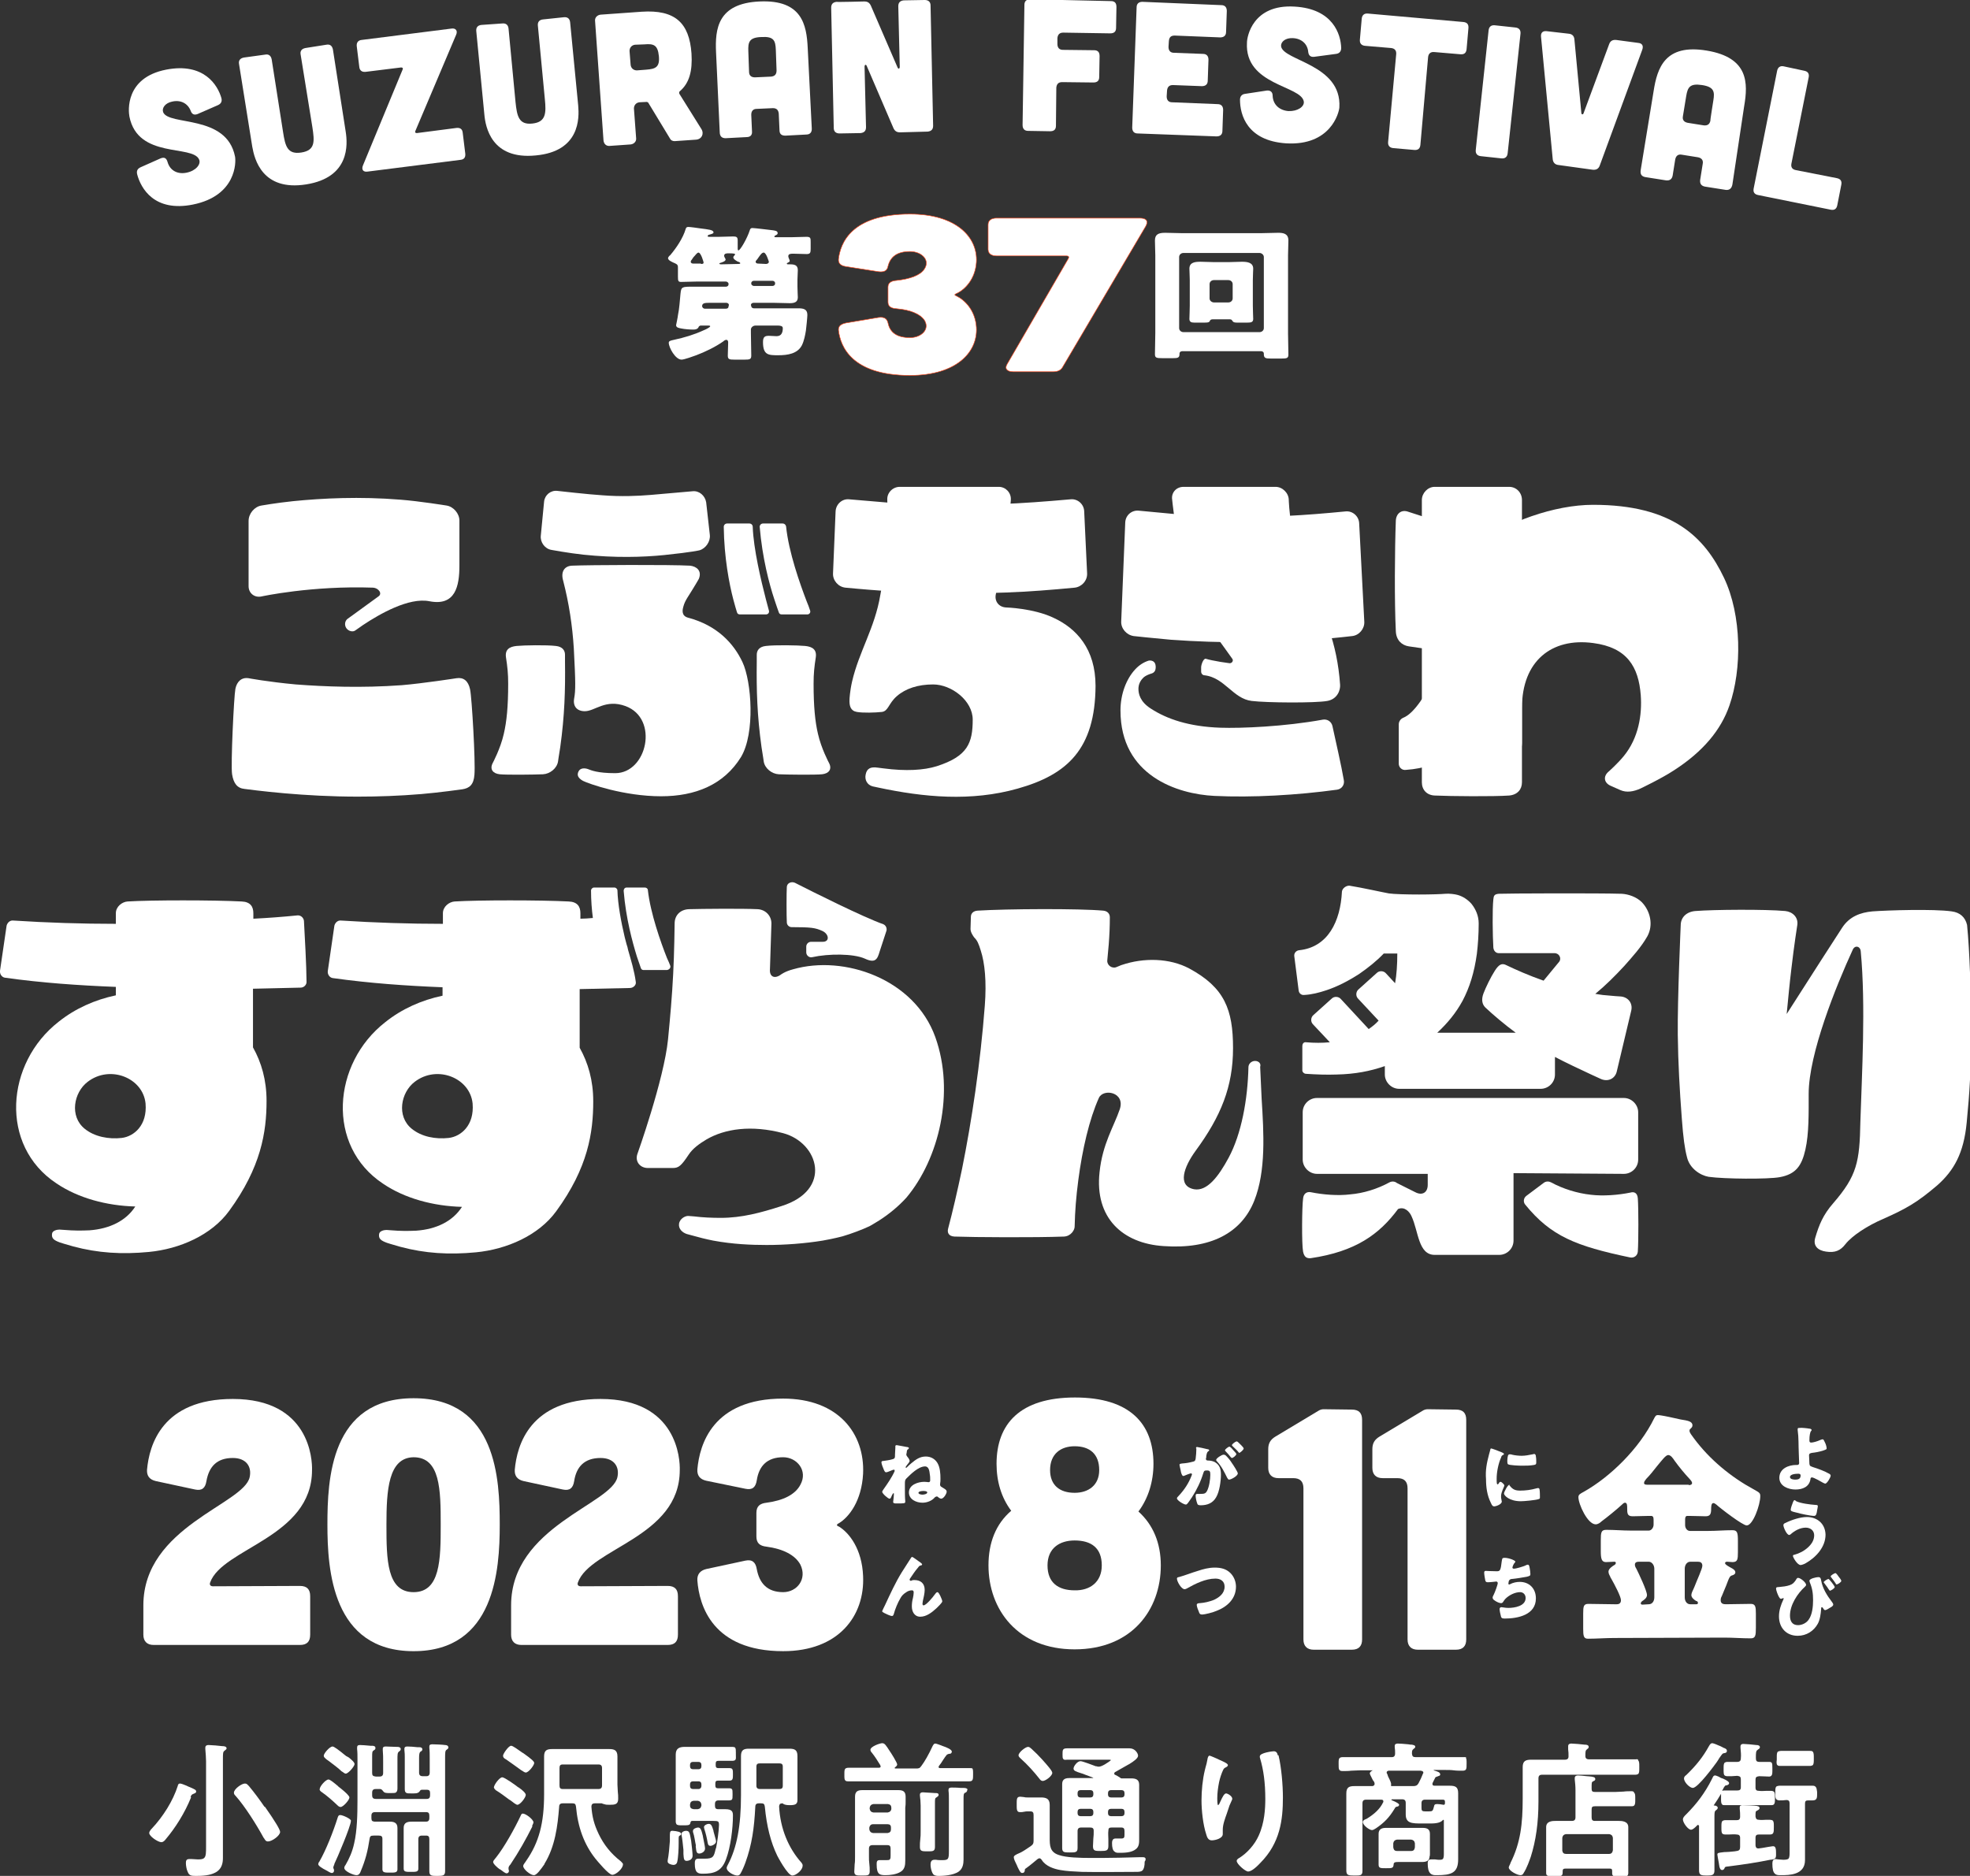 <?xml version="1.0" encoding="utf-8"?>
<!-- Generator: Adobe Illustrator 27.7.0, SVG Export Plug-In . SVG Version: 6.00 Build 0)  -->
<svg version="1.1" id="_レイヤー_2" xmlns="http://www.w3.org/2000/svg" xmlns:xlink="http://www.w3.org/1999/xlink" x="0px"
	 y="0px" viewBox="0 0 537.3 511.7" style="enable-background:new 0 0 537.3 511.7;" xml:space="preserve">
<rect x="0" y="0" width="537.3" height="511.7" fill="#333333" stroke="none"/>
<style type="text/css">
	.st0{fill:#FFFFFF;}
	.st1{fill:#FFFFFF;stroke:#FF4619;stroke-width:0.14;stroke-miterlimit:10;}
</style>
<g id="date">
	<g>
		<path class="st0" d="M53.9,31.1c-1,0.4-1.6,0-1.9-0.9c-0.8-2-2.7-3-5-2.5c-2,0.4-2.9,1.8-2.5,2.9c1.5,3.8,17.3,0.5,19.6,12.1
			c0.3,1.5,0.4,10.7-11.5,13.1c-10.5,2.1-14.2-4.4-15.2-8.3c-0.2-0.9,0.1-1.5,1-1.9l5.4-2.4c1-0.4,1.6-0.1,1.9,1
			c0.7,2.4,2.8,3.4,5.2,2.9c2.5-0.5,4-2.3,3.4-3.6c-1.8-4.1-16.7-0.1-19-11.7c-0.3-1.5-1.2-10.6,10-12.8c10.3-2,14.1,4.2,15.1,7.8
			c0.2,0.9-0.1,1.5-1,1.9L53.9,31.1L53.9,31.1z"/>
		<path class="st0" d="M72.3,14.9c1-0.2,1.6,0.3,1.8,1.3L77.2,36c0.6,3.9,1.2,6.2,5,5.6s3.6-3,3-6.9L82,14.9c-0.2-1,0.3-1.6,1.3-1.8
			l5.7-0.9c1-0.2,1.6,0.3,1.8,1.3L94.3,36c0.5,3.3,1.2,12.4-10.8,14.3s-14.1-6.9-14.7-10.3l-3.6-22.5c-0.2-1,0.3-1.6,1.3-1.8
			L72.3,14.9L72.3,14.9z"/>
		<path class="st0" d="M124.5,34.9c1-0.1,1.6,0.3,1.7,1.3l0.7,5.7c0.1,1-0.3,1.6-1.3,1.7l-25.3,3.2c-1.2,0.2-1.8-0.5-1.3-1.7
			L109.8,19c0.2-0.4,0-0.6-0.4-0.6l-9.7,1.2c-1,0.1-1.6-0.4-1.7-1.3l-0.7-5.7c-0.1-1,0.4-1.6,1.3-1.7l24.5-3.1
			c1.2-0.2,1.8,0.6,1.3,1.7l-11.1,26.2c-0.2,0.4,0,0.6,0.4,0.6L124.5,34.9L124.5,34.9z"/>
		<path class="st0" d="M137,6.4c1-0.1,1.6,0.4,1.7,1.4l1.9,20c0.4,3.9,0.9,6.3,4.6,5.9s3.8-2.8,3.4-6.7l-1.9-20
			c-0.1-1,0.4-1.6,1.4-1.7l5.7-0.6c1-0.1,1.6,0.4,1.7,1.4l2.2,22.7c0.3,3.4,0.5,12.5-11.6,13.6c-12.1,1.2-13.7-7.8-14-11.2
			l-2.2-22.7c-0.1-1,0.4-1.6,1.4-1.7L137,6.4L137,6.4z"/>
		<path class="st0" d="M191.3,35.2c0.8,1.3,0.1,2.8-1.5,2.9l-5.8,0.4c-0.5,0-1-0.2-1.2-0.6l-6-9.9c-0.1-0.1-0.3-0.2-0.4-0.2l-2,0.1
			c-0.9,0.1-1.5,0.8-1.5,1.7l0.6,8.1c0.1,0.9-0.6,1.6-1.5,1.7l-5.7,0.4c-0.9,0.1-1.6-0.5-1.7-1.5l-2.3-32.6
			c-0.1-0.9,0.6-1.6,1.5-1.7l11.2-0.8c9.1-0.6,13,3,13.6,11.4c0.3,4.8-0.6,8.1-3.2,10.3c-0.2,0.2-0.2,0.4-0.1,0.7L191.3,35.2
			L191.3,35.2z M173.2,12.2c-0.9,0.1-1.5,0.8-1.5,1.7l0.3,3.8c0.1,0.9,0.8,1.5,1.7,1.5l2.6-0.2c2.4-0.2,3.7-0.6,3.4-3.7
			s-1.5-3.4-3.9-3.2L173.2,12.2L173.2,12.2z"/>
		<path class="st0" d="M221.4,34.9c0.1,1.1-0.4,1.8-1.5,1.8l-5.7,0.3c-1,0-1.6-0.4-1.6-1.5l-0.2-4.5c-0.1-1-0.6-1.5-1.6-1.5
			l-4.4,0.2c-1,0-1.5,0.6-1.5,1.6l0.2,4.5c0.1,1-0.4,1.6-1.5,1.6l-5.7,0.3c-1,0-1.6-0.5-1.6-1.7l-1-21.7
			c-0.3-6.4,0.4-13.4,11.9-13.9c11.5-0.5,12.8,6.3,13.1,12.7L221.4,34.9L221.4,34.9z M211.6,13.6c-0.1-2.5-0.5-3.7-3.9-3.5
			c-3.4,0.1-3.7,1.4-3.6,3.9l0.2,5.6c0,1,0.6,1.5,1.6,1.5l4.4-0.2c1-0.1,1.5-0.6,1.5-1.7L211.6,13.6L211.6,13.6z"/>
		<path class="st0" d="M235.7,0.4c0.9,0,1.4,0.3,1.8,1.1l7.3,16.9c0.2,0.5,0.6,0.4,0.6-0.2l-0.4-16.5c0-1,0.5-1.5,1.5-1.6l5.7-0.1
			c1,0,1.6,0.5,1.6,1.5l0.7,32.8c0,1-0.5,1.5-1.5,1.6l-7.5,0.2c-0.9,0-1.4-0.3-1.8-1.1L236.4,18c-0.2-0.5-0.6-0.4-0.6,0.2l0.4,16.5
			c0,1-0.5,1.5-1.5,1.6l-5.7,0.1c-1,0-1.6-0.5-1.6-1.5l-0.7-32.8c0-1,0.5-1.5,1.5-1.6C228.2,0.6,235.7,0.4,235.7,0.4z"/>
		<path class="st0" d="M303,0.3c1,0,1.5,0.5,1.5,1.6l-0.1,5.7c0,1-0.5,1.5-1.6,1.5L290,8.9c-1,0-1.5,0.5-1.6,1.5l0,1.6
			c0,1,0.5,1.6,1.5,1.6l8.5,0.1c1,0,1.5,0.5,1.5,1.6l-0.1,5.7c0,1-0.5,1.5-1.6,1.5l-8.5-0.1c-1,0-1.5,0.5-1.6,1.5l-0.1,10.4
			c0,1-0.5,1.5-1.6,1.5l-6-0.1c-1,0-1.5-0.6-1.5-1.6l0.5-32.8c0-1,0.6-1.5,1.6-1.5L303,0.3L303,0.3z"/>
		<path class="st0" d="M333.1,1.4c1,0,1.5,0.6,1.5,1.6l-0.2,5.7c0,1-0.6,1.5-1.6,1.5l-12.4-0.5c-1,0-1.5,0.4-1.6,1.5l-0.1,1.6
			c0,1,0.5,1.6,1.5,1.6l7.9,0.3c1,0,1.5,0.6,1.5,1.6l-0.2,5.7c0,1-0.6,1.5-1.6,1.5l-7.9-0.3c-1,0-1.5,0.5-1.6,1.5l-0.1,1.6
			c0,1,0.5,1.6,1.5,1.6l12.4,0.5c1,0,1.5,0.6,1.5,1.6l-0.2,5.7c0,1-0.6,1.5-1.6,1.5l-21.5-0.8c-1,0-1.5-0.6-1.5-1.6L310,2
			c0-1,0.6-1.5,1.6-1.5L333.1,1.4L333.1,1.4z"/>
		<path class="st0" d="M358.4,15.5c-1,0.1-1.5-0.4-1.6-1.4c-0.2-2.1-1.8-3.6-4.2-3.7c-2-0.1-3.3,1-3.2,2.2c0.5,4,16.6,4.9,15.9,16.7
			c-0.1,1.5-2.4,10.5-14.5,9.8c-10.7-0.7-12.6-7.8-12.6-11.9c0-0.9,0.5-1.5,1.4-1.6l5.9-0.9c1-0.1,1.6,0.4,1.6,1.4
			c0.1,2.5,1.9,4,4.3,4.2c2.5,0.1,4.4-1.2,4.2-2.6c-0.7-4.4-16.2-4.4-15.5-16.1c0-1.5,1.5-10.5,13-9.8c10.5,0.6,12.6,7.6,12.7,11.3
			c0,0.9-0.5,1.5-1.4,1.6L358.4,15.5L358.4,15.5z"/>
		<path class="st0" d="M380.8,14.8c0.1-1-0.4-1.6-1.4-1.7l-7.1-0.6c-1-0.1-1.5-0.7-1.4-1.7l0.5-5.7c0.1-1,0.7-1.5,1.7-1.4L399.1,6
			c1,0.1,1.5,0.6,1.4,1.7l-0.5,5.7c-0.1,1-0.6,1.5-1.7,1.4l-7.1-0.6c-1-0.1-1.6,0.4-1.7,1.4l-2.1,23.9c-0.1,1-0.6,1.5-1.7,1.4
			l-5.7-0.5c-1-0.1-1.5-0.7-1.4-1.7L380.8,14.8L380.8,14.8z"/>
		<path class="st0" d="M413.3,7.5c1,0.1,1.5,0.7,1.4,1.7l-3.5,32.6c-0.1,1-0.7,1.5-1.7,1.4l-5.6-0.6c-1-0.1-1.5-0.7-1.4-1.7L406,8.3
			c0.1-1,0.7-1.5,1.7-1.4C407.7,6.9,413.3,7.5,413.3,7.5z"/>
		<path class="st0" d="M427.9,9.2c0.9,0.1,1.4,0.6,1.5,1.5l1.9,20.1c0,0.5,0.5,0.5,0.6,0.1l7-18.9c0.3-0.8,0.9-1.2,1.9-1.1l6,0.8
			c1.1,0.1,1.5,0.8,1.1,1.9l-11.6,31.6c-0.3,0.8-0.9,1.2-1.9,1.1L425,45c-0.9-0.1-1.4-0.7-1.5-1.5l-3.2-33.5
			c-0.1-1.1,0.5-1.6,1.5-1.5L427.9,9.2L427.9,9.2z"/>
		<path class="st0" d="M472.5,50.3c-0.2,1.1-0.8,1.6-1.8,1.5l-5.7-0.9c-1-0.2-1.4-0.8-1.3-1.8l0.7-4.4c0.2-1-0.3-1.6-1.3-1.8
			l-4.4-0.7c-1-0.2-1.6,0.3-1.8,1.3l-0.7,4.4c-0.2,1-0.8,1.4-1.8,1.3l-5.7-0.9c-1-0.2-1.4-0.8-1.2-2l3.5-21.4
			c1-6.4,3.1-13,14.5-11.1c11.4,1.9,11.3,8.8,10.2,15.2L472.5,50.3L472.5,50.3z M467.3,27.4c0.4-2.4,0.2-3.7-3.1-4.2s-3.9,0.6-4.3,3
			l-0.9,5.5c-0.2,1,0.3,1.6,1.3,1.8l4.4,0.7c1,0.1,1.6-0.3,1.8-1.3C466.4,32.9,467.3,27.5,467.3,27.4z"/>
		<path class="st0" d="M492.1,19.3c1,0.2,1.4,0.8,1.2,1.8l-4.7,23.5c-0.2,1,0.2,1.6,1.2,1.8l11.2,2.2c1,0.2,1.4,0.8,1.2,1.8
			l-1.1,5.6c-0.2,1-0.8,1.4-1.8,1.2l-19.8-4c-1-0.2-1.4-0.8-1.2-1.8l6.4-32.1c0.2-1,0.9-1.4,1.8-1.2L492.1,19.3L492.1,19.3z"/>
	</g>
	<g>
		<path class="st0" d="M342.3,289.4L342.3,289.4c-1,0-1.8,0.8-1.8,1.7c-0.2,8.8-1.9,18.2-5.4,24.7c-2.8,5.2-5.9,9.2-9.4,8.6
			c-4.7-0.9-2.8-6.1,0.4-10.5c6.9-9.4,10.2-17.5,10.2-28s-2.3-16.5-11.9-21.7c-5.4-2.9-12.5-3-18.4-1c-0.4,0.1-0.9,0.4-1.5,0.6
			c-1.2,0.5-2.6-0.5-2.5-1.8c0.1-1.5,0.3-2.9,0.4-4.4c0.2-2.6,0.3-5,0.3-7.4c0-1-0.7-1.7-1.8-1.8c-6.6-0.6-26.3-0.5-34.3,0
			c-1.2,0.1-1.8,0.8-1.8,1.7l-0.1,3.3c0,0.9,0.7,1.9,1,2.3c0.9,0.9,1.2,1.7,1.8,3.6c1.1,3.4,1.6,8.4,1.1,15
			c-1.2,15.8-3.6,31.6-6.2,44.5c-1.3,6.2-2.6,11.8-3.8,16.3c-0.3,1.1,0.1,2.1,1.7,2.2c5.5,0.2,22,0.3,29.9,0
			c1.9-0.1,2.9-1.8,2.9-2.7c0.1-4.3,0.4-8.1,1-12.7c1.1-8.4,3-16.6,5.6-22.4c1.2-2.7,7.3-1.6,5.7,3.1s-4.7,9.4-5.5,17.1
			c-1.4,12.5,6.3,19.5,17.5,20.2c12.8,0.9,21.2-3.6,24.7-12.4c3.2-8.1,2.6-18.3,2-27.8c-0.1-2.1-0.3-6.3-0.4-8.7
			C344,290.1,343.3,289.4,342.3,289.4L342.3,289.4z"/>
		<path class="st0" d="M532.3,248.6c-4.9-0.7-17.6-0.3-21.6,0c-3.3,0.3-6.3,1.4-8.3,4.5c-1.2,1.8-8.9,13.8-15.1,23.5
			c0.4-4.1,0.8-8.4,1.3-12.5c0.7-6.1,1.6-11.8,1.6-11.8c0.3-2.1-1.3-3.6-3.3-3.8c-5.5-0.5-19.4-0.4-24.5,0c-2.4,0.2-4,1.7-4,3.9
			c0,0-0.9,20.1-0.8,29.8c0.1,7.9,0.5,15,1.1,22.9c0.4,5.4,0.8,8.2,1.4,10.5c0.7,3.1,3.6,5,5.9,5.4c4.2,0.6,16.2,0.7,19.4,0.1
			c4.4-0.8,6-3.1,7-7.5c1-4.4,0.9-10,0.9-15.2c0-11,7.5-29.5,12-39.3c0.6-1.4,2.1-1,2.2,0.4c1.4,14.8,0.3,33.7-0.1,46.5
			c-0.2,10.9-0.9,14.7-7.4,22.2c-2.8,3.2-3.9,6-4.9,9.4c-0.7,2.3,0.8,3.5,2.9,3.8c2.5,0.4,4-0.3,5.3-2c1.9-2.4,6.1-5.1,10.3-6.9
			c6.3-2.8,9.3-4.5,14.8-9.2c4.5-4,7.2-8.7,8-17.1c0.8-8.2,1.2-14.7,1.2-24.5c0-10.6-0.4-22.4-1.1-29.4
			C536,250.2,534.6,248.9,532.3,248.6L532.3,248.6z"/>
		<path class="st0" d="M82.9,251.2c-0.1-0.9-0.9-1.6-1.8-1.5c-4,0.4-8,0.7-12,0.9v-1.5c0-1.8-0.8-3.1-3.2-3.2
			c-7.5-0.4-24.8-0.4-31.1,0c-1.5,0.1-3.2,1.4-3.2,3.2v2.9c-9.3,0-18.6-0.3-28-0.9c-0.9-0.1-1.6,0.6-1.8,1.4L0,264.8
			c-0.1,0.9,0.5,1.8,1.4,1.9c10,1.4,20.1,2.1,30.2,2.5v2.3c-5.7,1.2-11.1,3.6-15.6,7.2c-14.5,11.3-16.2,33.8-0.6,44.1
			c5.9,4,13.7,6.1,21.5,6.3c0,0,0,0,0,0c-2.5,3.9-7,6.1-12.5,6.5c-2.2,0.1-4.4,0.1-6.7-0.1l-1.5-0.1c-0.7,0-1.9,0.3-2,1.1
			c-0.2,1.3,0.5,1.8,2.1,2.4c0,0,1.5,0.5,3.7,1.1c6.7,1.8,13.3,2.2,20.6,1.5c8.4-0.8,17.1-4.6,21.9-11.2c8.7-11.9,10.2-21.5,10.2-30
			c0-5.7-1.4-10.5-3.7-14.6v-16c4.3-0.1,8.6-0.2,13-0.3c0.9,0,1.7-0.8,1.6-1.7C83.6,263.7,83.1,254.9,82.9,251.2L82.9,251.2z
			 M33.2,310.4c-3.5,0.4-7.4-0.3-10.1-2.5c-4.2-3.4-3-9.9,0.8-12.8c6.1-4.7,15.1-1.1,15.8,5.9C40.2,307,36.5,310,33.2,310.4
			L33.2,310.4z"/>
		<g>
			<path class="st0" d="M240.9,252.1c-5.4-1.9-19-8.7-24.1-11.3c-0.9-0.4-2.1,0-2.2,1.1c-0.1,1.4-0.1,8.2,0,9.7
				c0,0.7,0.6,1.3,1.3,1.3c5.4,0,6.5,0.2,8.3,1c1.9,0.8,2.2,3,0.2,3c-1,0-2.3,0-3.2,0c-0.7,0-1.3,0.6-1.3,1.3v1.6
				c0,0.8,0.8,1.5,1.6,1.3c4.5-1,11.3-1,14.4,0.4c2.8,1.3,3.4,0.2,4-1.9c0,0,0,0,0,0l1.9-5.8C241.9,253.1,241.6,252.4,240.9,252.1
				L240.9,252.1z"/>
			<path class="st0" d="M255.1,282.9c-5.7-15.9-24.9-22.5-38.8-18.5c-2.3,0.6-3.4,1.5-3.4,1.5c-1.7,1.2-3.1,0.5-2.9-1.6l0.4-12.4
				c0-2.1-1.6-3.8-3.8-3.9c-4.2-0.2-15-0.1-18.7,0c-2.4,0.1-3.9,1.7-3.9,3.9c0,0-0.1,8.4-0.4,13.8c-0.3,6-0.8,11.6-1.4,17.8
				c-1.1,11-8.4,31.4-8.4,31.4c-0.6,2,0.8,3.7,2.9,3.7l6.8,0c1.6,0,2.3-0.6,4.3-3.6c1.1-1.7,2.9-3,4.9-4.2c5-2.9,12.2-4,20.9-1.7
				c9.7,2.6,13.6,15.5-0.5,19.9c-5.6,1.8-10.8,3.2-16.5,3.2c-2.4,0-4.9-0.1-7.3-0.4l-1.3-0.1c-1-0.2-2.6,0.7-2.8,2.1
				s0.9,2.4,2.1,2.8l1.1,0.3c2.1,0.6,4.1,1.1,6.1,1.5c5.4,1,10.4,1.2,14.6,1.2c5,0,10.4-0.4,15.3-1.2c3.4-0.6,5.5-1.2,5.5-1.2
				c2.1-0.6,5.3-1.8,7.2-2.7c0,0,0.8-0.4,2.7-1.6c2.8-1.8,5.3-3.9,7.4-6.2C256.1,316.1,260.5,298,255.1,282.9L255.1,282.9z"/>
		</g>
		<g>
			<path class="st0" d="M171.3,259.1c-0.1-0.5-0.2-1-0.4-1.5c-0.2-0.6-0.3-1.3-0.5-1.9l0,0c-1-4.2-1.9-9.1-2-12.8
				c0-0.4-0.4-0.8-0.8-0.8h-5.6c-0.4,0-0.8,0.4-0.8,0.8c0,2.7,0.2,5.2,0.5,7.5c-1.1,0.1-2.3,0.2-3.4,0.2v-1.5c0-1.8-0.8-3.1-3.2-3.2
				c-7.5-0.4-24.8-0.4-31.1,0c-1.5,0.1-3.2,1.4-3.2,3.2v2.9c-9.2,0-18.4-0.3-27.8-0.9c-0.9-0.1-1.6,0.6-1.8,1.4l-1.8,12.4
				c-0.1,0.9,0.5,1.8,1.4,1.9c10,1.4,19.9,2.1,29.9,2.5v2.3c-5.7,1.2-11.1,3.6-15.6,7.2c-14.5,11.3-16.2,33.8-0.6,44.1
				c5.9,4,13.7,6.1,21.5,6.3c0,0,0,0,0,0c-2.5,3.9-6.9,6.1-12.5,6.5c-2.2,0.1-4.4,0.1-6.7-0.1l-1.4-0.1c-0.7,0-1.9,0.3-2,1.1
				c-0.2,1.3,0.5,1.8,2.1,2.4c0,0,1.5,0.5,3.7,1.1c6.7,1.8,13.3,2.2,20.6,1.5c8.4-0.8,17.1-4.6,21.9-11.2
				c8.7-11.9,10.1-21.5,10.1-30c0-5.7-1.4-10.5-3.7-14.6v-16c4.6-0.1,9.2-0.2,13.7-0.3c0.9,0,1.8-0.8,1.6-1.7
				C173,264.8,172.1,261.9,171.3,259.1L171.3,259.1z M122.4,310.4c-3.6,0.4-7.4-0.3-10.1-2.5c-4.2-3.4-3-9.9,0.8-12.8
				c6.1-4.7,15.1-1.1,15.8,5.9C129.4,307,125.7,310,122.4,310.4L122.4,310.4z"/>
			<path class="st0" d="M182.8,263.4c-0.2-0.5-0.5-1.3-0.9-2.1c-1.7-4.3-4.5-12.2-5.2-18.5c0-0.4-0.4-0.7-0.8-0.7h-5
				c-0.5,0-0.8,0.4-0.8,0.9c0.6,7.5,2.4,14,3.6,17.9c0.5,1.5,0.9,2.6,1.1,3.2c0.1,0.3,0.4,0.5,0.7,0.5h6.4
				C182.6,264.5,183,263.9,182.8,263.4L182.8,263.4z"/>
		</g>
		<g>
			<g>
				<path class="st0" d="M442.9,320.2c2.1,0,3.9-1.7,3.9-3.9v-12.9c0-2.1-1.8-3.9-3.9-3.9h-83.7c-2.1,0-3.9,1.7-3.9,3.9v12.9
					c0,2.1,1.8,3.9,3.9,3.9h30.2v3c0,2.1-1.5,3-3.4,2l-5-2.5c-0.6-0.5-1.4-0.5-2-0.2c-3.3,1.8-7.1,3-10.8,3.3
					c-3.2,0.4-7.3,0.1-10.7-0.6c-1.1-0.2-2,0.4-2.1,1.8c-0.3,2.1-0.4,12.3,0,14.4c0.3,1.5,1,1.9,2.1,1.8
					c12.2-1.8,18.7-6.5,23.8-13.4c1.8-0.8,3.2,0.8,3.7,2c1.9,4.1,1.8,10.5,6.3,10.5h17.6c2.1,0,3.9-1.7,3.9-3.9v-18.4L442.9,320.2
					L442.9,320.2z"/>
				<path class="st0" d="M446.7,326.9c-0.1-1.5-1-1.9-2-1.6c-3.4,0.7-7.5,1-10.8,0.6c-3.7-0.4-7.6-1.6-10.9-3.4
					c-0.6-0.3-1.3-0.3-1.9,0.1l-4.8,3.6c-0.8,0.6-0.9,1.7-0.3,2.4c7,8.6,13.8,11.3,28.6,14.4c1.1,0.2,2-0.5,2.1-1.6
					C446.9,338.3,446.9,329.6,446.7,326.9L446.7,326.9z"/>
			</g>
			<path class="st0" d="M443,263.5c2.2-2.5,4.6-5.1,6.3-8.1c1.7-3.1,0.8-6.9-1.5-9.3c-1.4-1.4-3.6-2.2-5.5-2.3
				c-6.5-0.2-31.7-0.1-33.5,0c-1.3,0.1-1.4,0.6-1.5,1.5c-0.3,2.7-0.2,9.9,0,13.2c0.1,0.9,0.7,1.5,1.5,1.5h15.2c1.3,0,2,1.5,1.2,2.4
				c-1.4,1.7-2.8,3.4-4.2,5.1c-4-1.4-7.6-3-10.1-4.2c-1.3-0.7-2.1-0.2-3.2,1.5s-2.5,4.6-3.1,6.2s-0.4,2.9,0.5,3.8
				c2,1.9,5.3,4.7,8.3,6.9H392c2.8-2.6,5.1-5.4,6.9-8.7c1.9-3.6,3.2-7.7,3.9-12.8c0.3-2.5,0.5-5.3,0.5-8.3c0-2.1-0.8-3.9-2-5.4
				c-1-1.1-2.3-2-3.8-2.4c-0.7-0.2-2.3-0.4-3.3-0.3c-1.1,0.1-4,0.2-7.2,0.2s-6.9-0.1-8.2-0.3c-1.2-0.2-7.5-1.6-10.7-2.1
				c-0.9-0.1-2,0.7-2.1,1.6c-0.4,8.1-3.8,15.2-11.7,16c-0.8,0.1-1.4,0.8-1.3,1.6c0.3,2.4,0.9,7.2,1.2,9.4c0.1,0.8,0.8,1.3,1.5,1.2
				c2-0.1,4-0.6,6.1-1.3c3-1,6.1-2.6,9-4.5c2.3-1.6,4.6-3.4,6.6-5.5h3.7c0,3.1-0.2,5.8-0.6,8.1l-2.5-2.7c-0.6-0.7-1.8-0.8-2.5-0.1
				l-5,4.5c-0.7,0.6-0.8,1.8-0.1,2.5l5.6,6c-0.8,0.9-1.7,1.6-2.7,2.3l-7.6-8.2c-0.6-0.7-1.8-0.8-2.5-0.1l-5,4.5
				c-0.7,0.6-0.8,1.8-0.1,2.5l4.6,4.9c-2.1,0.2-4.2,0.2-6.5,0c-0.7-0.1-1,0.5-1,1v6.7c0,0.5,0.6,0.9,0.9,0.9c3,0.2,5.8,0.3,8.4,0.2
				c5-0.1,9.2-0.9,13.2-2.3v2.3c0,2.1,1.8,3.9,3.9,3.9h38.6c2.1,0,3.9-1.7,3.9-3.9v-4.8c1.5,0.8,3.1,1.6,4.8,2.4
				c3.5,1.7,7.7,3.6,7.7,3.6c2,0.9,4-0.1,4.4-2.2l3.9-16.4c0.5-2.1-0.9-3.8-3-3.9c0,0-1.9-0.1-4.8-0.4c-0.7-0.1-1.3-0.2-2-0.3
				C437.9,268.8,440.5,266.2,443,263.5L443,263.5z"/>
		</g>
	</g>
	<g>
		<path class="st0" d="M67.8,185c-1.9-0.3-3.2,0.9-3.6,2.9s-1.3,20.8-0.9,23.3s1.4,3.8,3.4,4c0,0,5.2,0.7,11,1.2
			c5.8,0.5,12.6,0.9,19.9,0.9c5.5,0,11.3-0.2,17.3-0.7c4.8-0.4,11.2-1.3,11.2-1.3c1.9-0.3,3.1-1.2,3.3-4c0.3-3.4-0.7-21.1-1.2-23.3
			c-0.5-2.3-1.8-3.3-3.7-3c0,0-9,1.4-14.9,1.9c-11,0.8-21,0.4-28.9-0.2C73.1,186,67.8,185,67.8,185L67.8,185z"/>
		<path class="st0" d="M298.8,187.1c0-10.1-5.2-15.7-11.5-18.6c-5.5-2.6-12.9-2.8-12.9-2.8c-2-0.1-3.2-1.7-2.8-3.6
			c0,0,3.1-14.5,3.9-23.6c0.2-1.9,0.2-2.2,0.2-2.2c0.1-1.9-1.4-3.5-3.3-3.5h-27c-1.9,0-3.5,1.6-3.4,3.5c0,0,0,0.8,0.1,3
			c0.1,7.7-0.5,15.3-2,23c-1.5,9-5.8,15.4-7.7,23.6c-0.6,2.6-0.7,4.8-0.7,4.8c-0.1,1.9,0.3,3.2,2,3.5s5,0.2,6.8,0s1.8-2.3,4.1-4.3
			c2.4-2.1,5.8-3.2,9.9-3.2c5,0,10.8,4.4,10.8,9.6c0,6.4-1.4,10-9.8,12.7c-3.5,1.1-8.4,1.4-14.5,0.6l-1.6-0.2
			c-1.9-0.3-3,0.2-3.3,1.9c-0.3,1.4,0.4,2.8,1.9,3.2l1.4,0.3c12.6,2.7,25.5,3.9,38.2,0.3C291.1,211.3,298.7,204.3,298.8,187.1
			L298.8,187.1z"/>
		<path class="st0" d="M415.1,213.4c0,1.9-1.2,3.4-3.5,3.6c-4.2,0.3-15.9,0.2-20.3,0c-2.2-0.1-3.5-1.6-3.5-3.6v-77
			c0-1.9,1.6-3.6,3.5-3.6h20.3c2,0,3.5,1.6,3.5,3.6V213.4z"/>
		<path class="st0" d="M356.9,159.1c-5-9.6-5.4-22.7-5.4-22.7c0-1.9-1.7-3.6-3.6-3.6h-25.1c-2,0-3.4,1.6-3.1,3.5
			c0,0,2.4,25.9,10.6,35.6c1.9,2.2,4.4,5.9,5.8,7.8c0.4,0.5-0.1,1.3-0.8,1.2c-1.6-0.2-3.4-0.5-4.8-0.8c-0.6-0.1-1.2-0.3-1.6-0.4
			c-0.7-0.2-1.3,1.7-1.3,2.3v1.2c0,0.5,0.4,1,0.9,1c5.5,0.6,7.8,6.4,12.9,7c4.1,0.5,17.3,0.6,20.6,0c2.8-0.5,3.6-3,3.5-4.4
			C364.7,175.2,361.1,167.3,356.9,159.1L356.9,159.1z"/>
		<path class="st0" d="M406.3,176c0,1.9-1.6,3.3-3.5,3l-18.6-2.7c-1.9-0.3-3.4-1.7-3.5-4.1c-0.4-8-0.3-22.4,0-30.2
			c0.1-1.9,1.5-3.1,3.4-2.4l18.9,6.1c1.9,0.6,3.4,2.7,3.4,4.6L406.3,176L406.3,176z"/>
		<path class="st0" d="M381.5,208.1v-10.5c0-0.8,0.5-1.5,1.2-1.8c6.1-2.4,13.2-21.2,15.9-29c0.5-1.4,2.4-1.8,3.3-0.6l12.5,14.9
			c0.5,0.6,0.6,1.3,0.3,2c-2,5-11.6,25.6-31.2,26.9C382.4,210.2,381.4,209.3,381.5,208.1L381.5,208.1z"/>
		<path class="st0" d="M471.7,192.4c3.4-9.8,3.4-24.5-1.5-34.8c-5.3-11.1-14-19.9-35.7-19.9c-10.5,0-23.4,4.6-32.3,11
			c-11.1,7.6-12.1,31.6-12.1,31.6c-0.1,1.9,1,4.6,2.5,5.9l19.9,17.7c1.5,1.3,2.6,0.8,2.6-1.2v-9.6c0-12.8,8.1-19.2,19.4-17.7
			c9.3,1.2,12.4,6.5,13,14.2c0.4,5.4-0.6,11.7-4.6,16.6c-1.7,2.1-4.2,4.3-4.2,4.3c-1.5,1.3-1.2,3,0.5,3.8l2.7,1.2
			c1.8,0.8,3.7,0.4,5.5-0.4c0,0,5.7-2.7,9.2-5C464.5,205,469.4,199.1,471.7,192.4L471.7,192.4z"/>
		<path class="st0" d="M71.3,137.9c-1.9,0.3-3.5,2.2-3.5,4.2v17.8c0,1.9,1.6,3.2,3.5,2.8c0,0,13.7-3,30.5-2.4
			c1.4,0.1,2.6,1.6,1.4,2.4c-0.7,0.5-4,2.9-6.6,4.8l-1.8,1.3c-0.8,0.6-0.9,1.8-0.3,2.6s1.8,1.1,2.5,0.5l2-1.4
			c4.5-3,12.5-7.6,18.1-6.5c7.1,1.4,8.2-4.1,8.2-9.7V142c0-1.9-1.6-3.8-3.5-4.1c0,0-7.4-1.2-12.6-1.6c-11.1-0.9-21.2-0.4-29.2,0.4
			C75.2,137.2,71.3,137.9,71.3,137.9L71.3,137.9z"/>
		<path class="st0" d="M206.4,180.6v-2c0-1.1,0.6-2.2,2.5-2.4c2.5-0.3,8.7-0.2,10.7,0s3.2,1,2.9,3.1c-0.4,2.6-0.6,4.4-0.6,7.2
			c0,6.2,0.4,10.3,1.2,13.7c0.9,4,3,7.9,3,7.9c0.9,1.7,0,2.9-1.9,3.1s-9.9,0.1-11.8,0s-3.8-1.6-4.1-3.5c0,0-0.2-1.5-0.6-3.9
			C206.5,195.2,206.3,188.2,206.4,180.6L206.4,180.6z"/>
		<path class="st0" d="M154.1,180.6v-2c0-1.1-0.6-2.2-2.5-2.4c-2.5-0.3-8.7-0.2-10.7,0s-3.2,1-2.9,3.1c0.4,2.6,0.6,4.4,0.6,7.2
			c0,6.2-0.4,10.3-1.2,13.7c-0.9,4-3,7.9-3,7.9c-0.9,1.7,0,2.9,1.9,3.1s9.9,0.1,11.8,0s3.8-1.6,4.1-3.5c0,0,0.2-1.5,0.6-3.9
			C154,195.2,154.2,188.2,154.1,180.6L154.1,180.6z"/>
		<path class="st0" d="M202.5,180.6c-2.4-5.1-6.9-10-14.8-12.1c-1.9-0.5-1.6-2.1-1.3-3.1c0.4-1.6,1.6-3.1,2.6-4.8s1.3-2.1,1.6-2.7
			c0.9-2.2-0.6-3.4-2.4-3.6c-5.4-0.3-27.6-0.2-32.2,0c-2.1,0.1-3.1,1.7-2.4,4.1c1.6,6.2,2.5,12.2,2.9,18.4
			c0.5,9.5,0.5,11.5,0.1,13.7s0.8,3.5,2.9,3.5c2.8,0,5.6-3.4,11.1-1.4c9.2,3.4,5.9,18.3-2.8,18.3c-4.9,0-6.6-0.8-7.4-1.1
			s-2.1-0.4-2.6,0.6c-0.5,1-0.2,1.8,1.2,2.6c1.6,0.8,11.2,4.2,21.3,4.2c9.3,0,17.1-3.1,21.8-10.7C206,200,205,185.9,202.5,180.6
			L202.5,180.6z"/>
		<path class="st0" d="M231.6,136.2c-1.9-0.2-3.6,1.3-3.7,3.3l-0.7,16.9c-0.1,1.9,1.4,3.7,3.4,3.9c0,0,5.2,0.5,9.5,0.8
			c13.4,0.9,26.3,1,39,0.3c5.9-0.3,14-1.1,14-1.1c1.9-0.2,3.5-1.9,3.4-3.9l-0.8-17c-0.1-1.9-1.8-3.4-3.7-3.2c0,0-8.8,0.8-14.8,1.1
			c-11.5,0.6-22.7,0.5-35-0.2C237.5,136.7,231.6,136.2,231.6,136.2L231.6,136.2z"/>
		<path class="st0" d="M310.6,139.3c-1.9-0.2-3.6,1.2-3.7,3.2l-1.1,27c-0.1,1.9,1.4,3.7,3.4,4c0,0,5.5,0.6,10.1,1
			c13.8,1,27.6,0.9,41.4-0.2c3.9-0.3,8.1-0.8,8.1-0.8c1.9-0.2,3.4-2,3.3-3.9l-1.4-26.9c-0.1-1.9-1.8-3.4-3.7-3.2c0,0-7.1,0.7-12.1,1
			c-10.7,0.7-20.8,0.7-31.5,0C318.1,140,310.6,139.3,310.6,139.3L310.6,139.3z"/>
		<path class="st0" d="M363.4,198c-0.3-1.2-1.4-1.9-2.6-1.7c-10.4,1.9-22.3,2.4-28,2.2c-8.6-0.3-14.6-2.4-18.9-5.2
			c-3-1.9-3.4-4.1-3.4-5.4c0-1.2,0.5-2.3,1.5-3.2c0.5-0.4,1.2-0.7,1.8-0.9c0.8-0.2,1.5-0.6,1.4-2.1s-1.3-1.6-1.9-1.5
			c-1.3,0.4-2.6,1.2-3.7,2.4c-2.4,2.6-4,6.7-4,11.2c0,17.8,15.5,22.8,25.6,23.3c10.3,0.5,22.6-0.2,33.5-1.7c1.3-0.2,2.1-1.4,1.8-2.7
			C365.9,209.1,364.2,201.7,363.4,198L363.4,198z"/>
		<path class="st0" d="M208.9,167.6h-7.1c-0.4,0-0.7-0.2-0.8-0.6c-0.2-0.7-0.6-1.9-1-3.5c-1.1-4.2-2.5-11.4-2.6-19.8
			c0-0.5,0.4-0.9,0.9-0.9h6.1c0.5,0,0.9,0.4,0.9,0.9c0.2,6,2.3,14.8,3.6,19.8c0.3,1.2,0.6,2.3,0.8,3
			C209.9,167.1,209.5,167.6,208.9,167.6L208.9,167.6z"/>
		<path class="st0" d="M220.2,167.6h-7c-0.4,0-0.7-0.2-0.8-0.6c-0.2-0.6-0.7-1.9-1.2-3.5c-1.4-4.2-3.3-11.4-4-19.8
			c0-0.5,0.4-0.9,0.9-0.9h5.4c0.4,0,0.8,0.3,0.9,0.8c0.7,7,3.8,15.7,5.6,20.4c0.4,0.9,0.7,1.8,0.9,2.4
			C221.2,167,220.8,167.6,220.2,167.6L220.2,167.6z"/>
		<path class="st0" d="M148.4,136.8c0.2-1.8,1.8-3.1,3.6-2.9c0,0,8.8,1,12.3,1.2c5.1,0.4,9.6,0.2,13.2-0.1c5.5-0.5,11.4-1,11.4-1
			c1.8-0.2,3.4,1.2,3.7,3l1,8.9c0.2,1.8-1.1,3.7-2.8,4.2c0,0-1.9,0.5-9.6,1.3c-5.9,0.6-13.5,0.8-22.1-0.1c-3.8-0.4-8.7-1.3-8.7-1.3
			c-1.8-0.3-3.1-2.1-2.9-3.9L148.4,136.8L148.4,136.8z"/>
	</g>
	<g>
		<path class="st0" d="M72.1,492.8c-1.3-1.9-2.7-3.8-4.2-5.6l-0.1-0.1c-0.3-0.3-0.5-0.6-1-0.6c-0.9,0-3,1.5-3,2.5
			c0,0.4,0.2,0.6,0.4,0.8c2.6,2.9,5.8,8,7.7,11.5l0.1,0.1c0.3,0.5,0.5,0.9,1.1,0.9c1.1,0,3.3-1.6,3.3-2.6c0-0.6-1.3-2.8-4.1-6.8
			L72.1,492.8L72.1,492.8z"/>
		<path class="st0" d="M52,490.1c0.2-0.5,0.3-0.6,0.8-0.8l0,0c0.2-0.1,0.7-0.2,0.7-0.6c0-0.5-0.4-0.6-1.7-1.2
			c-0.3-0.1-0.5-0.2-0.9-0.4c-0.7-0.3-1.5-0.6-1.8-0.6c-0.5,0-0.6,0.5-0.6,0.6c-1.3,4.1-4,8.4-7.1,11.7c0,0-0.1,0.1-0.2,0.2
			c-0.2,0.3-0.5,0.6-0.5,1c0,0.9,2.4,2.5,3.3,2.5c0.5,0,0.9-0.4,1.2-0.8l0,0c2.7-3.2,5.2-7.2,6.9-11.4L52,490.1L52,490.1z"/>
		<path class="st0" d="M60.7,476.3c0,0-0.1,0-0.1,0c-0.7-0.1-3-0.3-3.7-0.3c-0.2,0-0.9,0-0.9,0.7c0,0.1,0,0.1,0,0.2
			c0,0.1,0,0.1,0,0.2c0.1,1.3,0.2,2.4,0.2,3.3v23.3c0,1.6,0,2.6-0.5,3.1c-0.3,0.3-0.8,0.4-1.7,0.4c-0.6,0-1.2-0.1-1.7-0.1
			c-0.3,0-0.5,0-0.7,0c-0.8,0-0.9,0.5-0.9,1.1c0,0.7,0.2,1.8,0.5,2.4c0.4,1,0.9,1.1,2.2,1.1c1.8,0,3.8-0.1,5.3-0.9
			c1.8-0.9,2.1-2.6,2.1-4c0-0.7,0-1.4,0-2c0-0.6,0-1.3,0-2v-23c0-1.3,0-2,0.4-2.2l0.1-0.1c0.2-0.2,0.5-0.3,0.5-0.6
			C61.8,476.4,61.1,476.3,60.7,476.3L60.7,476.3z"/>
		<path class="st0" d="M92.8,495.1c-0.5,0-0.6,0.4-0.7,0.7c-1.2,3.8-3.2,8.9-5,12c0,0,0,0.1-0.1,0.1c-0.1,0.2-0.2,0.4-0.2,0.6
			c0,0.4,0.8,1,2.4,1.8c0.2,0.1,0.9,0.6,1.3,0.6c0.2,0,0.6-0.1,0.6-0.7c0-0.1,0-0.3-0.1-0.4c0-0.1-0.1-0.2-0.1-0.4
			c0-0.2,0.2-0.6,0.3-0.9l0-0.1c0.7-1.4,4.5-10.3,4.5-11.7C95.9,496.2,93.5,495.1,92.8,495.1L92.8,495.1z"/>
		<path class="st0" d="M121.4,476c-0.5-0.1-2.9-0.2-3.5-0.2s-0.8,0.2-0.8,0.6c0,0.1,0,0.1,0,0.2c0,0.1,0,0.1,0,0.2
			c0.1,0.8,0.1,1.8,0.1,2.9v3.8c0,0.7-0.3,1-0.9,1h-1c-0.7,0-1-0.3-1-1v-4c0-1,0.1-1.5,0.4-1.7l0,0c0.2-0.1,0.5-0.3,0.5-0.6
			c0-0.2-0.1-0.6-0.8-0.6l0,0l-0.5,0c-0.9-0.1-2-0.2-2.8-0.2c-0.2,0-0.8,0-0.8,0.6c0,0.1,0,0.1,0,0.2c0,0,0,0.1,0,0.2
			c0.1,0.7,0.1,1.4,0.1,2.1v4.9c0,0.6,0,1.2,0,1.8c0,0.6,0,1.2,0,1.8s0.1,0.9,0.5,1.1c0.3,0.1,0.7,0.1,1.4,0.1h0.1
			c1,0,1.5,0,1.9-0.4l0.1-0.1c0.2-0.3,0.3-0.5,0.7-0.5h1.3c0.7,0,0.9,0.3,0.9,0.9v0.6c0,0.7-0.3,1-0.9,1h-13.9c-0.7,0-1-0.3-1-1V489
			c0-0.7,0.3-1,1-1h1.2c0.3,0,0.6,0.3,0.8,0.6l0.1,0.1c0.3,0.4,0.8,0.4,1.8,0.4h0.1c0.7,0,1.1,0,1.4-0.1c0.3-0.2,0.5-0.5,0.5-1.1
			c0-0.6,0-1.2,0-1.8c0-0.6,0-1.2,0-1.7v-4.3c0-1.5,0-2,0.4-2.3c0,0,0.1,0,0.1-0.1c0.2-0.1,0.4-0.3,0.4-0.6c0-0.5-0.6-0.6-0.9-0.6
			l-0.3,0c-0.8,0-2.4-0.1-2.9-0.1c-0.2,0-0.8,0-0.8,0.6c0,0.1,0,0.3,0,0.4c0.1,1.1,0.1,2.1,0.1,3.2v3c0,0.7-0.3,1-1,1h-1
			c-0.8-0.1-1-0.3-1-1v-4.3c0-1.2,0-1.6,0.4-1.8l0.1-0.1c0.2-0.1,0.4-0.2,0.4-0.6c0-0.5-0.5-0.6-0.9-0.6l-0.5,0
			c-0.9-0.1-2.4-0.2-2.8-0.2c-0.6,0-0.8,0.2-0.8,0.7v0.4c0.1,0.8,0.1,1.8,0.1,2.7v11.2c0,3.9-0.1,8.4-0.9,11.8
			c-0.5,2.3-1.3,4.1-2.4,6c0,0-0.1,0.1-0.1,0.1c-0.1,0.2-0.2,0.4-0.2,0.6c0,1,2.6,2,3.3,2c0.7,0,1-0.5,1.2-1.1
			c1.3-3.1,1.9-5.5,2.4-8.8c0.1-0.7,0.3-0.9,1.1-0.9h1.4c0.7,0,1,0.2,1,0.9v5c0,0.5,0,1.1,0,1.6c0,0.6,0,1.1,0,1.7
			c0,0.3,0.1,0.5,0.2,0.6c0.3,0.3,0.8,0.3,1.7,0.3h0.4c0.8,0,1.3,0,1.6-0.3c0.1-0.1,0.2-0.3,0.2-0.6c0-0.6,0-1.2,0-1.7
			c0-0.5,0-1.1,0-1.6v-5.5c0-0.4,0-0.8,0-1.2c0-0.4,0-0.8,0-1.3c0-1.5-1.1-1.7-2.1-1.7c-0.5,0-1,0-1.5,0c-0.5,0-1,0-1.5,0h-1
			c-0.4,0-0.6-0.1-0.8-0.2c-0.1-0.1-0.2-0.4-0.2-0.7l0-0.7c0-0.7,0.3-1,1-1h13.9c0.7,0,0.9,0.3,0.9,1v0.6c0,0.7-0.3,1-0.9,1h-0.9
			c-0.5,0-1,0-1.5,0c-0.5,0-1,0-1.5,0c-1.1,0-2.2,0.2-2.2,1.7c0,0.4,0,0.7,0,1.1c0,0.4,0,0.9,0,1.4v5.3c0,0.5,0,1.1,0,1.6
			c0,0.5,0,1.1,0,1.7c0,0.9,0.6,0.9,2,0.9s2,0,2-0.9c0-0.6,0-1.1,0-1.6c0-0.5,0-1.1,0-1.6v-4.8c0-0.7,0.3-1,1-1h1.1
			c0.7,0,0.9,0.3,0.9,1v2.5c0,1,0,2.1,0,3.1c0,1,0,2.1,0,3.1c0,1.3,0.6,1.3,2.2,1.3s2.1-0.1,2.1-1.3c0-1,0-2.1,0-3.1s0-2.1,0-3.1
			v-24.5c0-1.5,0-2.2,0.4-2.4l0,0c0.2-0.2,0.5-0.3,0.5-0.6C122.3,476.1,121.7,476,121.4,476L121.4,476z"/>
		<path class="st0" d="M88.8,479.7c0.2,0.2,0.5,0.4,0.8,0.6c1.2,0.9,2.8,2.1,3.6,2.9c0.1,0,0.1,0.1,0.2,0.1c0.3,0.2,0.6,0.5,0.9,0.5
			c0.7,0,2.4-2,2.4-2.6c0-0.5-0.8-1.2-1.7-1.9l-0.1,0c0,0-0.1-0.1-0.1-0.1c-0.1,0-0.1-0.1-0.2-0.1l-0.2-0.1
			c-2.2-1.8-3.3-2.6-3.7-2.6c-0.8,0-2.4,1.9-2.4,2.5C88.3,479.3,88.6,479.5,88.8,479.7L88.8,479.7z"/>
		<path class="st0" d="M87.7,488.8L87.7,488.8c1.7,1.2,2.8,2.2,4.3,3.6c0.2,0.2,0.5,0.5,0.9,0.5c0.7,0,2.4-1.9,2.4-2.6
			c0-0.4-0.9-1.3-2.4-2.5c-0.2-0.1-0.3-0.3-0.4-0.3c-0.1,0-0.2-0.1-0.2-0.2c-1.3-1.1-2.3-1.9-2.7-1.9c-0.8,0-2.4,1.9-2.4,2.6
			C87.1,488.3,87.4,488.6,87.7,488.8L87.7,488.8z"/>
		<path class="st0" d="M145.2,497.9c0.2-0.4,0.3-0.7,0.3-0.8c0-0.8-2.1-2.4-2.9-2.4c-0.4,0-0.5,0.4-0.6,0.6
			c-1.6,3.4-4.4,8.5-6.8,11.5l-0.1,0.1c-0.3,0.4-0.6,0.7-0.6,1c0,0.5,1.1,1.5,1.8,2l0.1,0c0.8,0.6,1.4,1.1,1.8,1.1
			c0.2,0,0.6-0.2,0.6-0.6c0-0.2,0-0.3-0.1-0.5c0-0.1,0-0.1,0-0.2c0-0.1,0-0.1,0-0.2c0-0.3,0.3-0.7,0.5-0.9l0,0c2.4-3.6,4.3-7,6-10.4
			C145.1,498,145.1,498,145.2,497.9L145.2,497.9z"/>
		<path class="st0" d="M169.5,507.9c-0.1-0.1-0.1-0.1-0.2-0.2c-2.7-2.1-4.6-4.5-6-7.4c-1.3-2.7-1.8-4.8-2-7.5c0-0.6,0.3-0.9,0.9-0.9
			h1.9c0.1,0,0.4,0.2,0.6,0.2c0.5,0.2,1,0.2,1.6,0.2c1.4,0,2.3-0.1,2.3-1.6c0-0.7,0-1.3-0.1-2c0-0.6-0.1-1.3-0.1-1.9v-4.2
			c0-0.6,0-1.2,0-1.7c0-0.6,0-1.2,0-1.8c0-1.7-0.9-2-2.2-2c-0.5,0-1,0-1.5,0c-0.5,0-1,0-1.5,0h-9.6c-0.5,0-1,0-1.5,0
			c-0.5,0-1,0-1.5,0c-1.4,0-2.2,0.3-2.2,2c0,0.6,0,1.2,0,1.8c0,0.6,0,1.1,0,1.7v6.8c0,7.9-1.4,13.2-4.9,18.2
			c-0.1,0.1-0.1,0.2-0.2,0.3c-0.3,0.4-0.6,0.8-0.6,1.1c0,0.9,2,2.5,2.9,2.5c0.8,0,1.9-1.6,2.9-3l0-0.1c2.9-4.7,3.6-10.3,4-15.5
			c0-0.7,0.3-1,1-1h2.6c0.7,0,0.9,0.2,1,0.9c0.5,5.6,2.2,10.3,5.3,14.2c0.5,0.6,3.6,4.4,4.6,4.4s2.9-1.7,2.9-2.8
			C170,508.4,169.7,508.1,169.5,507.9L169.5,507.9z M152.6,482.3c0-0.7,0.2-1,0.9-1h9.7c0.7,0,1,0.3,1,1v4.7c0,0.7-0.3,1-1,1h-9.7
			c-0.7,0-0.9-0.3-0.9-1V482.3z"/>
		<path class="st0" d="M135.2,488.3c1.3,0.8,2.5,1.7,3.7,2.6l0.2,0.1c0.9,0.7,1.7,1.3,2,1.3c0.8,0,2.3-2,2.3-2.7
			c0-0.5-0.9-1.3-1.9-2l-0.2-0.1c-0.6-0.5-3.7-2.7-4.3-2.7c-0.8,0-2.3,2.1-2.3,2.8C134.8,487.9,135,488.1,135.2,488.3L135.2,488.3z"
			/>
		<path class="st0" d="M137.8,479.8c0.1,0,0.1,0.1,0.2,0.1c1.2,0.8,2.5,1.8,4.2,3c0.1,0,0.1,0.1,0.2,0.1c0.3,0.2,0.7,0.5,1,0.5
			c0.8,0,2.3-2,2.3-2.6c0-0.4-0.6-1-3-2.7l-0.2-0.1c-1.3-0.9-2.6-1.9-3.1-1.9c-0.7,0-2.2,2.2-2.2,2.7
			C137.2,479.4,137.5,479.6,137.8,479.8L137.8,479.8z"/>
		<path class="st0" d="M183.5,499.4l-0.2,0c-0.6,0-0.6,0.5-0.6,1.6c0,0.4,0,0.8,0,1.2c-0.1,1.5-0.3,3.8-0.6,5.3c0,0,0,0.1,0,0.1
			c0,0.1,0,0.1,0,0.2c0,0.6,1.1,0.9,1.6,0.9c0.5,0,0.9-0.3,1-0.8c0.3-1.2,0.4-3.7,0.4-5.1V502c0-1.1,0-1.1,0.3-1.3
			c0.3-0.1,0.4-0.3,0.4-0.5C185.7,499.7,184.7,499.5,183.5,499.4L183.5,499.4z"/>
		<path class="st0" d="M187.1,499.4c-0.5,0-1.2,0.3-1.2,0.8c0,0.1,0,0.1,0,0.2c0,0.1,0,0.1,0,0.2c0.2,0.9,0.4,3.1,0.5,4
			c0,0.2,0,0.4,0,0.5c0,0.1,0,0.3,0,0.4v0.2c0.1,1.3,0.1,1.9,0.9,1.9c0.3,0,1.6-0.2,1.6-1.4c0-0.7-0.3-3.4-0.4-4.1
			C188.1,500,188.1,499.4,187.1,499.4L187.1,499.4z"/>
		<path class="st0" d="M189.8,504c0.1,1,0.2,1.6,0.9,1.6c0.5,0,1.6-0.4,1.6-1.4c0-0.5-0.5-2.7-0.6-3.3l0-0.1
			c-0.4-1.6-0.6-2.3-1.3-2.3c-0.4,0-1.4,0.3-1.4,0.9v0.3c0.4,1.1,0.6,2.9,0.8,3.7C189.7,503.6,189.8,503.8,189.8,504L189.8,504z"/>
		<path class="st0" d="M218.6,508.1c-3.6-4-5.8-9.4-6.1-15.3c0-0.3,0.1-0.5,0.2-0.7c0.1-0.1,0.4-0.2,0.7-0.2c0.1,0,0.2,0.1,0.3,0.2
			l0,0c0.4,0.2,0.9,0.3,1.7,0.3c1.4,0,2.1-0.2,2.1-1.4c0-0.7,0-1.4,0-2c0-0.7,0-1.4,0-2v-4.4c0-0.6,0-1.2,0-1.8c0-0.6,0-1.2,0-1.8
			c0-1.7-0.8-2-2.2-2c-0.5,0-1,0-1.4,0c-0.5,0-1,0-1.5,0h-5.2c-0.5,0-0.9,0-1.4,0c-0.5,0-1,0-1.5,0c-1.4,0-2.2,0.3-2.2,2
			c0,0.6,0,1.2,0,1.8c0,0.6,0,1.2,0,1.7v7.2c0,8.3-1.1,14.3-3.6,19c0,0.1-0.1,0.1-0.1,0.2c-0.1,0.2-0.2,0.4-0.2,0.6
			c0,1.1,2,2.1,2.9,2.1c0.4,0,0.7-0.2,0.9-0.6c0.4-0.7,0.9-1.8,1.3-2.9c1.8-5,2.4-9.4,2.7-15.2c0-0.7,0.3-1,1-1h0.6
			c0.7,0,0.9,0.2,1,0.9c0.5,5.3,1.6,9.7,3.4,13.4c0,0,2.8,5.4,4.1,5.4c1,0,2.8-1.5,2.8-2.6C219,508.7,218.8,508.4,218.6,508.1
			L218.6,508.1L218.6,508.1z M206.3,481.9c0-0.7,0.3-0.9,1-0.9h5.2c0.7,0,1,0.2,1,0.9v5.2c0,0.7-0.3,0.9-1,0.9h-5.2
			c-0.7,0-1-0.3-1-0.9V481.9z"/>
		<path class="st0" d="M197.8,493.5c-0.6,0-1.2,0-1.9,0c-0.7,0-0.9-0.3-0.9-1v-0.4c0-0.7,0.3-1,1-1h0.2c0.5,0,1.1,0,1.6,0
			c0.4,0,0.8,0,1.1,0c0.3,0,0.6-0.1,0.7-0.2c0.2-0.2,0.2-0.6,0.2-1.3v-0.3c0-0.7,0-1.1-0.2-1.3c-0.1-0.1-0.3-0.2-0.6-0.2
			c-0.3,0-0.6,0-1,0c-0.5,0-1.1,0-1.7,0h-0.4c-0.6,0-0.8-0.2-0.8-0.8v-0.5c0-0.6,0.2-0.8,0.8-0.8h0.4c0.6,0,1.3,0,1.9,0
			c0.4,0,0.6,0,0.8,0c0.9,0,0.9-0.6,0.9-1.7c0-1.2,0-1.7-0.9-1.7c-0.3,0-0.6,0-1,0c-0.5,0-1.1,0-1.6,0h-0.4c-0.6,0-0.8-0.2-0.8-0.8
			v-0.4c0-0.6,0.2-0.8,0.8-0.8h1.4c0.4,0,0.9,0,1.3,0c0.4,0,0.8,0,1.1,0c0.3,0,0.6-0.1,0.7-0.2c0.3-0.3,0.2-0.7,0.2-1.5v-0.5
			c0-0.7,0-1.1-0.2-1.4c-0.1-0.1-0.4-0.2-0.7-0.2c-0.4,0-0.8,0-1.2,0c-0.4,0-0.8,0-1.2,0h-7.6c-0.5,0-1,0-1.5,0c-0.5,0-1,0-1.5,0
			c-1.5,0-2.5,0.4-2.5,2.1c0,0.5,0,1,0,1.5c0,0.5,0,1,0,1.5v12c0,0.5,0,1.1,0,1.6c0,0.5,0,1.1,0,1.7c0,0.3,0.1,0.5,0.2,0.7
			c0.3,0.3,0.8,0.3,1.6,0.3h0.2c1.4,0,1.9,0,2-0.7c0.1-0.4,0.2-0.5,0.5-0.5h5.8c1.3,0,1.5,0.1,1.5,1.1c0,1.4-0.5,4.9-0.8,6.3
			l-0.1,0.2c-0.5,2.1-0.6,2.7-3,2.7c-0.4,0-0.9,0-1.3,0c-0.2,0-0.4,0-0.5,0c-0.9,0-0.9,0.8-0.9,1.4c0,2.5,0.9,2.7,2.2,2.7
			c3,0,5.1-0.6,6.3-3.9c1.3-3.4,1.9-8.6,1.9-11.9C199.9,494.3,199.8,493.5,197.8,493.5L197.8,493.5z M190.5,488H189
			c-0.5,0-0.8-0.3-0.8-0.8v-0.5c0-0.5,0.3-0.8,0.8-0.8h1.5c0.5,0,0.8,0.3,0.8,0.8v0.5C191.3,487.6,191,488,190.5,488z M190.5,482.6
			H189c-0.5,0-0.8-0.3-0.8-0.8v-0.4c0-0.5,0.3-0.8,0.8-0.8h1.5c0.5,0,0.8,0.3,0.8,0.8v0.4C191.3,482.3,191,482.6,190.5,482.6z
			 M189.2,491.2h1.1c0.6,0.1,0.9,0.4,1,1v0.3c-0.1,0.6-0.4,0.9-1,1h-1.1c-0.7-0.1-1-0.4-1-1v-0.3
			C188.3,491.5,188.6,491.3,189.2,491.2L189.2,491.2z"/>
		<path class="st0" d="M193.8,503.5c0.4,0,1.5-0.5,1.5-1.2c0-0.3-0.3-1.3-0.6-2.4c-0.1-0.2-0.1-0.4-0.1-0.5
			c-0.4-1.3-0.6-1.9-1.3-1.9c-0.5,0-1.3,0.4-1.3,0.9c0,0.1,0.1,0.5,0.1,0.5c0.4,1.2,0.7,2.5,0.9,3.7
			C193.1,503.1,193.2,503.5,193.8,503.5L193.8,503.5z"/>
		<path class="st0" d="M262.8,487.7L262.8,487.7c-0.2,0-0.5,0-0.8,0c-0.9-0.1-2.1-0.1-2.4-0.1c-0.3,0-0.9,0-0.9,0.6c0,0,0,0.1,0,0.1
			c0,0,0,0.1,0,0.2c0.1,0.7,0.1,1.5,0.1,2.4v14c0,2.2-0.1,2.5-1.8,2.5c-0.5,0-1.2,0-1.7-0.1c-0.2,0-0.4,0-0.5,0c-1,0-1,1-1,1.4
			c0,0.6,0.2,1.8,0.7,2.5c0.3,0.4,0.9,0.5,1.4,0.5c0,0,0.1,0,0.1,0h0.1c0.9,0,3.9-0.1,5.4-1.2c1.1-0.8,1.3-2.1,1.3-3.3
			c0-0.4,0-0.8,0-1.2c0-0.4,0-0.8,0-1.1V491c0-1.5,0-1.7,0.4-2l0.1,0c0.2-0.1,0.5-0.3,0.5-0.7C264,488.1,263.8,487.7,262.8,487.7
			L262.8,487.7z"/>
		<path class="st0" d="M247,491.5c0-0.5,0-1,0-1.4c0-1.5-0.8-1.8-2-1.8c-0.4,0-0.9,0-1.3,0c-0.4,0-0.9,0-1.3,0h-4.6
			c-0.4,0-0.9,0-1.3,0c-0.4,0-0.9,0-1.3,0c-1.2,0-2,0.3-2,1.8c0,0.5,0,1,0,1.5c0,0.5,0,1,0,1.4v13.5c0,0.7,0,1.4-0.1,2
			c0,0.6-0.1,1.3-0.1,2c0,1.1,0.6,1.1,2.1,1.1c1.6,0,2.1,0,2.1-1.2c0-0.7,0-1.3-0.1-2s-0.1-1.3-0.1-1.9v-2.2c0-0.7,0.3-1,1-1h4
			c0.7,0,0.9,0.3,0.9,1v1.8c0,0.5,0,0.8-0.2,1.1c-0.2,0.2-0.5,0.2-1,0.2c-0.3,0-0.6,0-0.9,0c-0.3,0-0.6,0-0.9,0
			c-0.8,0-0.8,0.5-0.8,1.2c0,2.8,0.9,2.9,2.5,2.9c1.1,0,2.9-0.2,4-0.9c1.2-0.7,1.3-1.9,1.3-3.1c0-0.3,0-0.7,0-1c0-0.4,0-0.7,0-1
			v-12.4C247,492.4,247,492,247,491.5L247,491.5z M242.1,494.4h-3.9c-0.6-0.1-0.9-0.4-1-1v-0.3c0.1-0.6,0.4-0.9,1-1h4
			c0.6,0.1,0.9,0.4,0.9,1v0.4C243,494,242.7,494.3,242.1,494.4L242.1,494.4z M238.1,497.6h4c0.6,0,0.9,0.3,0.9,0.9v0.5
			c0,0.6-0.3,0.9-0.9,1h-4c-0.6-0.1-0.9-0.4-1-1v-0.5C237.2,498,237.5,497.6,238.1,497.6L238.1,497.6z"/>
		<path class="st0" d="M264.7,482.3c-0.8,0-1.6,0-2.4,0c-0.8,0-1.6,0-2.4,0h-3.4c-0.4,0-0.5-0.1-0.5-0.3c0-0.1,0-0.2,0.1-0.3
			c0.4-0.5,0.8-1.1,1.1-1.6c0.4-0.6,0.8-1.2,1-1.4c0.2-0.2,0.4-0.2,0.6-0.3h0.1c0.6,0,0.7-0.4,0.7-0.6c0-0.6-1.5-1.2-2.4-1.5
			c-0.1,0-0.2-0.1-0.5-0.2c-0.8-0.3-1.4-0.5-1.6-0.5c-0.4,0-0.5,0.3-0.7,0.6l0,0c-1.1,2.4-2.2,4.3-3.1,5.5c-0.5,0.7-0.7,0.7-1.6,0.7
			h-5.5c-0.1,0-0.2-0.1-0.2-0.1c0,0,0-0.1,0.1-0.2c0.1-0.1,0.6-0.4,0.6-0.8c0-0.5-1.7-3.2-2-3.6c-1.1-1.7-1.4-2.2-2.1-2.2
			c-0.6,0-3.2,0.9-3.2,1.8c0,0.3,0.2,0.6,0.4,0.8l0,0c0.8,1,1.5,2.1,2.3,3.4l0,0.1c0,0.1,0.1,0.1,0.1,0.2c0,0.2-0.1,0.4-0.5,0.4
			h-3.5c-0.8,0-1.6,0-2.4,0c-0.8,0-1.6,0-2.4,0c-0.4,0-0.6,0.1-0.8,0.2c-0.3,0.3-0.3,0.7-0.3,1.5v0.3c0,0.8,0,1.3,0.3,1.5
			c0.2,0.2,0.4,0.2,0.7,0.2c0.8,0,1.6,0,2.4,0c0.8,0,1.6,0,2.4,0h23.5c0.8,0,1.6,0,2.4,0c0.8,0,1.6,0,2.4,0c1,0,1-0.6,1-1.9v-0.2
			c0-0.8,0-1.3-0.3-1.5C265.2,482.4,265,482.3,264.7,482.3L264.7,482.3z"/>
		<path class="st0" d="M255,503.8c0-0.7,0-1.5,0-2.1c0-0.7,0-1.4,0-2.1V492c0-1.3,0-1.5,0.4-1.7l0.1-0.1c0.2-0.1,0.5-0.3,0.5-0.6
			c0-0.5-0.5-0.5-0.9-0.5h-0.1c-0.5,0-2.8-0.2-3.3-0.2s-0.8,0.2-0.8,0.6c0,0.1,0,0.1,0,0.2c0,0,0,0.1,0,0.1c0.1,0.8,0.2,1.8,0.2,2.7
			v7.1c0,0.7,0,1.4-0.1,2.1s-0.1,1.4-0.1,2.1c0,1.2,0.6,1.2,2.1,1.2C254.4,505,255,505,255,503.8L255,503.8z"/>
		<path class="st0" d="M278.4,479.7c1.9,1.7,3.6,3.6,5.1,5.5c0.2,0.3,0.5,0.6,0.9,0.6c0.8,0,2.6-1.4,2.6-2.2c0-0.5-1-1.7-2.8-3.7
			c-0.9-1-1.8-1.9-2.8-2.8c0,0-0.1-0.1-0.1-0.1c-0.3-0.2-0.5-0.5-0.9-0.5c-0.7,0-2.6,1.5-2.6,2.3
			C277.8,479.2,278.2,479.5,278.4,479.7L278.4,479.7z"/>
		<path class="st0" d="M291,480c0.7,0,1.4,0,2.1,0c0.7,0,1.4,0,2.1,0h7c0.4,0,0.7,0,0.8,0.1c-0.1,0.2-1.2,0.9-1.7,1.2l-0.2,0.1
			c-0.2,0.1-0.3,0.2-0.4,0.2c0,0-0.1,0-0.1,0.1l-0.1,0c-0.3,0.1-0.5,0.2-0.8,0.2c-0.2,0-0.4,0-0.6-0.1c-0.1,0-0.1,0-0.2,0
			c-0.6-0.2-3.6-1.4-4.2-1.4c-0.9,0-1.9,1.4-1.9,2c0,0.6,0.5,0.8,2.1,1.3c0.3,0.1,0.7,0.2,1.1,0.4c0.6,0.2,1.3,0.5,2.1,0.8
			c0,0,0.1,0.1,0.1,0.1c0,0,0,0,0,0s0,0-0.1,0h-2.9c-0.5,0-1.1,0-1.6,0c-0.6,0-1.1,0-1.7,0c-1,0-2.2,0.1-2.2,1.6c0,0.5,0,1,0,1.5
			c0,0.5,0,1,0,1.4v10.2c0,0.7,0,1.5,0,2.2c0,0.7,0,1.5,0,2.2c0,1.2,0.6,1.2,2.1,1.2c1.5,0,2.1,0,2.1-1.2c0-0.7,0-1.5,0-2.2
			c0-0.7,0-1.4,0-2.1v-0.3c0-0.7,0.3-1,1-1h2.4c0.7,0,1,0.2,1,0.9s0,1.4-0.1,2.1c0,0.7-0.1,1.4-0.1,2.1c0,1.3,0.6,1.3,2.1,1.3
			c1.6,0,2.1-0.1,2.1-1.4c0-0.6,0-1.2,0-1.8c0-0.8-0.1-1.6,0-2.3c0-0.7,0.2-0.9,0.9-0.9h2.6c0.7,0,0.9,0.3,0.9,1v1
			c0,0.7-0.1,1-0.9,1c-0.3,0-0.5,0-0.8,0c-0.2,0-0.5,0-0.8,0c-0.9,0-0.9,1-0.9,1.3c0,1.1,0.2,1.9,0.6,2.2c0.4,0.4,0.8,0.4,1.3,0.4
			h0.1c1.2,0,3.3,0,4.5-1c0.9-0.7,0.9-1.7,0.9-2.8c0-0.4,0-0.8,0-1.2c0-0.4,0-0.8,0-1.2v-9.5c0-0.5,0-0.9,0-1.4c0-0.5,0-1,0-1.5
			c0-1.5-1.1-1.7-2.2-1.7c-0.4,0-0.9,0-1.3,0c-0.4,0-0.9,0-1.3,0c-0.2,0-0.3-0.1-0.4-0.2c-0.4-0.3-1-0.6-1.4-0.8
			c-0.1,0-0.2-0.1-0.2-0.4c0-0.1,0.1-0.2,0.2-0.3c1.2-0.7,2.5-1.4,3.7-2.1l0.2-0.1c1.3-0.8,2.4-1.6,2.4-2.3c0-0.6-0.8-2-2.3-2
			c-0.5,0-1,0-1.5,0c-0.5,0-1,0-1.5,0h-9.9c-0.7,0-1.4,0-2.1,0s-1.4,0-2.1,0c-1.2,0-1.2,0.5-1.2,1.6v0.1c0,0.6,0,1,0.2,1.2
			C290.1,480,290.4,480.1,291,480L291,480z M302.2,494.2c0-0.5,0.3-0.8,0.8-0.8h2.9c0.5,0,0.8,0.3,0.8,0.8v0.4
			c0,0.5-0.3,0.8-0.8,0.8H303c-0.5,0-0.8-0.3-0.8-0.8V494.2z M306.7,489.5c0,0.5-0.3,0.8-0.8,0.8H303c-0.5,0-0.8-0.3-0.8-0.8v-0.4
			c0-0.5,0.3-0.8,0.8-0.8h2.9c0.5,0,0.8,0.3,0.8,0.8V489.5z M294.7,493.4h2.7c0.5,0,0.8,0.3,0.8,0.8v0.4c0,0.5-0.3,0.8-0.8,0.8h-2.7
			c-0.5,0-0.8-0.3-0.8-0.8v-0.4C293.9,493.7,294.2,493.4,294.7,493.4z M297.4,490.3h-2.7c-0.5,0-0.8-0.3-0.8-0.8v-0.4
			c0-0.5,0.3-0.8,0.8-0.8h2.7c0.5,0,0.8,0.3,0.8,0.8v0.4C298.2,490,297.9,490.3,297.4,490.3z"/>
		<path class="st0" d="M311.8,506.6c-0.1,0-0.4,0-0.6,0c-0.2,0-0.4,0-0.6,0c-3.8,0.1-7.1,0.2-10.1,0.2h-2.9c-3.2,0-6.8-0.1-8.8-0.8
			c-2.5-0.8-2.5-2.6-2.5-4.8v-5.7c0-0.5,0-1.1,0-1.6c0-0.5,0-1.1,0-1.6c0-1.8-1.2-2-2.4-2c-0.4,0-0.8,0-1.2,0c-0.4,0-0.8,0-1.2,0
			h-1.2c-0.3,0-0.7,0-1-0.1c-0.3,0-0.7-0.1-1-0.1c-0.4,0-0.6,0.1-0.7,0.2c-0.3,0.3-0.3,0.8-0.3,1.6v0.3v0.3c0,0.8,0,1.3,0.3,1.6
			c0.2,0.2,0.4,0.2,0.7,0.2c0.3,0,0.6,0,1-0.1s0.7-0.1,1-0.1h0.7c0.7,0,0.9,0.3,0.9,1v6.9c0,0.8-0.1,1.1-0.8,1.6l-0.3,0.2
			c-0.7,0.5-2.1,1.4-2.6,1.6c-1.2,0.5-1.7,0.8-1.7,1.2c0,0.5,0.4,1.3,0.7,1.9l0.1,0.2c0.1,0.2,0.2,0.5,0.3,0.7
			c0.6,1.2,0.8,1.5,1.2,1.5c0.6,0,0.7-0.5,0.7-0.7c0,0,0,0,0-0.1v0c0-0.3,0.2-0.4,0.5-0.6c1-0.7,2-1.6,3-2.4
			c0.2-0.1,0.3-0.2,0.5-0.2c0.3,0,0.4,0.2,0.6,0.4c1.1,1.8,3.4,2.5,5.1,2.8c1.7,0.3,3.6,0.4,5.9,0.5c4.9,0.1,10,0,14.4,0
			c0.1,0,0.2,0,0.3,0c0.7,0,1.4,0,1.8-0.4c0.4-0.4,0.6-1.2,0.6-2.4C312.6,507.3,312.6,506.6,311.8,506.6L311.8,506.6z"/>
		<path class="st0" d="M334.4,489.2c-0.5,0-1,1-1.5,2.1l-0.1,0.2c-0.1,0.3-0.4,0.9-0.6,0.9c0,0,0,0,0,0c-0.1-0.1-0.2-0.5-0.2-1.8
			v-0.1c0-1.4,0.2-2.9,0.5-4.4c0.2-1,0.7-2.5,1.1-3.3c0.2-0.4,0.3-0.5,0.7-0.7c0.3-0.1,0.6-0.4,0.6-0.6c0-0.4-0.8-0.8-2.4-1.5
			l-0.4-0.2c0,0-2-0.9-2.2-0.9c-0.3,0-0.5,0.4-0.6,1.1c-0.1,0.7-0.3,1.4-0.5,2.1c-0.1,0.3-0.1,0.5-0.2,0.8c-0.6,2.5-0.9,5.5-0.9,8.2
			s0.4,6.6,1.3,9.3c0.2,0.7,0.5,1.6,1.5,1.6c0.9,0,3-0.5,3-1.7c0-0.1,0-0.3,0-0.4c0-0.2,0-0.5,0-0.8c0-1.4,0.6-3,1.1-4.4l0.5-1.5
			c0.1-0.4,0.3-0.9,0.5-1.3c0.4-0.9,0.5-1.1,0.5-1.2C336.1,489.9,334.8,489.2,334.4,489.2L334.4,489.2z"/>
		<path class="st0" d="M348.5,478.8c-0.1-0.5-0.3-1.1-1.1-1.1c-0.3,0-3.8,0.4-3.8,1.4c0,0.2,0,0.4,0.1,0.6c0.9,3,1.4,6.6,1.4,11
			c0,2.6-0.2,6.5-1.8,10c-1.1,2.5-3.2,4.8-5.3,6.1c-0.2,0.1-0.7,0.4-0.7,0.8c0,0.9,2.4,2.9,3.1,2.9s1.8-0.7,3.3-2.3
			c5.5-5.5,6.2-11.9,6.2-17.9c0-3.3-0.4-8.2-1.2-11.5L348.5,478.8L348.5,478.8z"/>
		<path class="st0" d="M390,505.6c0-0.3,0-0.6,0-0.9V502c0-0.3,0-0.6,0-0.9c0-0.3,0-0.6,0-0.9c0-1.4-1-1.6-2-1.6c-0.5,0-1,0-1.5,0
			c-0.5,0-1,0-1.5,0h-3.9c-0.5,0-1,0-1.6,0c-0.5,0-1,0-1.5,0c-0.9,0-2,0.2-2,1.6c0,0.3,0,0.6,0,0.9c0,0.3,0,0.6,0,0.9v4.8
			c0,0.3,0,0.6,0,0.9c0,0.3,0,0.6,0,0.9c0,1,0.5,1,2,1c1.7,0,2,0,2.1-1c0-0.6,0.4-0.7,1.3-0.7h3.5c0.5,0,1,0,1.5,0c0.5,0,1,0,1.5,0
			c0.9,0,2-0.2,2-1.5C390,506.2,390,505.9,390,505.6L390,505.6z M385.9,503.9c-0.1,0.7-0.4,1-1,1H381c-0.6,0-0.9-0.3-1-1v-1.1
			c0.1-0.6,0.4-0.9,1-1h3.9c0.6,0.1,0.9,0.4,1,1L385.9,503.9L385.9,503.9z"/>
		<path class="st0" d="M399.6,479.3c-0.8,0-1.6,0-2.4,0c-0.8,0-1.6,0-2.4,0h-8.7c-0.7,0-0.9-0.2-1-0.9c0-0.7,0-1,0.4-1.3
			c0,0,0.1-0.1,0.1-0.1c0.2-0.1,0.4-0.3,0.4-0.5c0-0.5-0.6-0.5-0.9-0.6c-0.2,0-0.6,0-1-0.1c-1-0.1-2.3-0.2-2.8-0.2
			c-0.2,0-0.9,0-0.9,0.6c0,0.1,0,0.3,0,0.4c0.1,0.6,0.1,1.1,0.1,1.7c0,0.7-0.3,1-0.9,1h-8.6c-0.8,0-1.6,0-2.4,0c-0.8,0-1.6,0-2.4,0
			c-0.4,0-0.6,0.1-0.8,0.2c-0.3,0.3-0.3,0.7-0.3,1.5v0.2c0,1.4,0,1.9,1.1,1.9c0.8,0,1.6,0,2.3-0.1c0.8,0,1.6-0.1,2.4-0.1h3.5
			c0,0,0,0,0,0c-0.3,0.2-0.8,0.4-0.8,0.9c0,0.1,0.2,0.5,0.7,1.5c0.1,0.2,0.2,0.4,0.3,0.5l0.1,0.1c0.1,0.2,0.2,0.4,0.2,0.5l0,0.1
			c0,0.1,0,0.1,0,0.2c0,0.3-0.3,0.4-0.5,0.5c0,0-0.1,0-0.1,0h-1.5c-0.6,0-1.1,0-1.7,0c-0.6,0-1.1,0-1.7,0c-1.4,0-2.2,0.3-2.2,2
			c0,0.6,0,1.1,0,1.7c0,0.6,0,1.1,0,1.7v12.6c0,0.8,0,1.7,0,2.5c0,0.8,0,1.7,0,2.5c0,1.3,0.5,1.4,2.2,1.4s2.2,0,2.2-1.3
			c0-0.8,0-1.7,0-2.5c0-0.8,0-1.7,0-2.5v-13.4c0-0.7,0.3-1,1-1h4.1c0.5,0,0.6,0.2,0.6,0.5c0,0.1,0,0.2-0.1,0.3
			c-0.8,1.7-2.4,3.2-4.6,4.5l-0.1,0c-0.4,0.2-0.8,0.4-0.8,0.8c0,0.9,1.8,2.2,2.5,2.2c0.3,0,0.8-0.3,1.1-0.5c2.2-1.5,3.6-2.9,5.1-5.4
			c0.2-0.4,0.3-0.4,0.6-0.5c0.3,0,0.6-0.2,0.6-0.5c0-0.3-0.7-0.7-1.9-1.2c-0.1,0-0.2-0.1-0.2-0.1c0,0,0,0,0-0.1c0,0,0.1,0,0.1-0.1
			h2.8c0.7,0,1,0.3,1,1v1c0,0.4,0,0.7,0,1.1c0,0.4,0,0.7,0,1c0,2.5,1.7,2.5,4.6,2.5h1.8c1.2,0,2.9,0,3.7-0.9
			c0.1-0.1,0.1-0.1,0.2-0.1c0.1,0,0.1,0.1,0.1,0.2v8.9c0,0.7,0,1.3-0.3,1.6c-0.1,0.1-0.4,0.2-0.7,0.2c-0.4,0-0.9,0-1.4-0.1
			c-0.4,0-0.8,0-1.1,0c-0.9,0-0.9,0.7-0.9,1.1c0,1.3,0.2,2.2,0.7,2.7c0.5,0.5,1.1,0.5,1.6,0.5c0,0,0.1,0,0.1,0h0.1
			c3.9,0,5.8-0.6,5.8-4.3c0-0.5,0-1,0-1.5c0-0.5,0-1,0-1.4v-11.8c0-0.5,0-1.1,0-1.7c0-0.5,0-1.1,0-1.7c0-1.7-0.8-2-2.3-2
			c-0.5,0-1.1,0-1.7,0c-0.6,0-1.2,0-1.7,0h-0.7c-0.5,0-0.6-0.2-0.6-0.4c0-0.1,0-0.2,0-0.3l0.7-1.4c0.1-0.3,0.3-0.3,0.6-0.4l0.2-0.1
			c0.3-0.1,0.6-0.1,0.6-0.5c0-0.6-0.8-0.8-1.8-1.1h0c0,0,0,0,0,0s0,0,0,0c0,0,0,0,0.1-0.1h3.1c0.8,0,1.6,0,2.3,0.1s1.6,0.1,2.4,0.1
			c1.1,0,1.1-0.5,1.1-1.9v-0.2c0-0.8,0-1.3-0.3-1.5C400.2,479.4,400,479.3,399.6,479.3L399.6,479.3z M378.7,484.8
			c-0.1-0.2-0.2-0.4-0.2-0.5c0-0.1-0.1-0.2-0.1-0.3c0-0.1-0.1-0.1-0.1-0.2v0c-0.1-0.1-0.1-0.2-0.1-0.3c0-0.3,0.2-0.4,0.5-0.5h8.8
			c0.7,0.1,0.7,0.4,0.7,0.5c0,0.1,0,0.2-0.1,0.3c-0.3,0.8-0.8,1.9-1.2,2.6c-0.4,0.7-0.8,0.8-1.5,0.8h-5.9c-0.1,0-0.1,0-0.1-0.1
			c0-0.1,0-0.1,0-0.1l0-0.2C379.5,486.4,379.1,485.6,378.7,484.8L378.7,484.8z M391.1,492.8c-0.3,1.2-0.4,1.3-1.4,1.3h-1
			c-0.8,0-1-0.2-1-0.9v-1.3c0-0.7,0.3-1,1-1h4.8c0.5,0,0.6,0.2,0.6,0.6v0.4c0,0.4-0.3,0.4-0.3,0.4h-0.1c-0.5-0.1-1.3-0.2-1.7-0.2
			C391.3,492.1,391.2,492.3,391.1,492.8L391.1,492.8z"/>
		<path class="st0" d="M446.2,479.9c-0.6,0-1.4,0-2.1,0c-0.8,0-1.7,0-2.6,0h-8.1c-0.7,0-1-0.3-1-0.9c0-1.1,0-1.5,0.4-1.8l0.1-0.1
			c0.3-0.2,0.4-0.3,0.4-0.6c0-0.5-0.6-0.6-1-0.6h-0.1c-0.6-0.1-3.1-0.3-3.6-0.3c-0.2,0-0.9,0-0.9,0.7c0,0.1,0,0.1,0,0.2
			c0,0,0,0.1,0,0.2c0,0.2,0,0.3,0,0.5c0.1,0.6,0.1,1.2,0.1,1.9c0,0.6-0.3,0.9-1,0.9h-5.4c-0.6,0-1.3,0-1.9,0c-0.6,0-1.3,0-1.9,0
			c-1.4,0-2.3,0.3-2.3,2c0,0.6,0,1.2,0,1.9c0,0.6,0,1.2,0,1.8v5c0,6.8-0.6,12-3.3,17.4c0,0.1-0.1,0.2-0.1,0.3
			c-0.2,0.4-0.4,0.8-0.4,1c0,0.9,2.3,2.1,3.2,2.1c0.5,0,0.7-0.3,0.8-0.5c1-1.5,1.7-3.7,2-4.5c1.4-4.4,2.1-9.3,2.1-15.1v-6.3
			c0-0.7,0.3-1,1-1h20.7c0.8,0,1.6,0,2.4,0c0.8,0,1.5,0,2.3,0c0.4,0,0.6-0.1,0.8-0.2c0.3-0.3,0.3-0.8,0.3-1.7v-0.3
			c0-0.9,0-1.4-0.3-1.7C446.8,479.9,446.6,479.8,446.2,479.9L446.2,479.9z"/>
		<path class="st0" d="M445,488.6c-0.7,0-1.5,0-2.2,0.1c-0.7,0-1.5,0.1-2.2,0.1h-5.6c-0.7,0-0.9-0.2-0.9-0.9c0-1.7,0-1.8,0.4-2
			c0.1,0,0.1-0.1,0.2-0.1c0.2-0.1,0.4-0.2,0.4-0.5c0-0.6-0.7-0.6-1.1-0.7h-0.1c-0.2,0-0.6-0.1-1.1-0.1c-0.9-0.1-2-0.2-2.4-0.2
			c-0.2,0-0.9,0-0.9,0.7c0,0.1,0,0.1,0,0.2c0,0,0,0.1,0,0.2c0.1,0.9,0.2,1.8,0.2,3v7.3c0,0.7-0.3,1-1,1h-1.1c-0.6,0-1.1,0-1.7,0
			c-0.5,0-1.1,0-1.6,0c-0.8,0-2.6,0-2.6,1.7c0,0.4,0,0.8,0,1.1c0,0.4,0,0.7,0,1.1v7.7c0,0.5,0,1,0,1.5c0,0.4,0,0.8,0,1.1
			c0,0.9,0.6,0.9,2.3,0.9s2.2,0,2.2-1v-0.4c0-0.5,0.2-0.7,0.8-0.7H439c0.6,0,0.7,0.2,0.7,0.7v0.6c0,0.3,0.1,0.5,0.2,0.6
			c0.3,0.3,0.8,0.3,1.6,0.3h0.6c1,0,1.5,0,1.8-0.3c0.1-0.1,0.2-0.4,0.2-0.6c0-0.5,0-1,0-1.6c0-0.4,0-0.8,0-1.1v-7.7
			c0-0.4,0-0.7,0-1.1c0-0.4,0-0.8,0-1.1c0-1.7-1.9-1.7-2.6-1.7c-0.5,0-1.1,0-1.6,0c-0.5,0-1,0-1.6,0h-3.3c-0.7,0-0.9-0.3-0.9-1v-2.1
			c0-0.7,0.2-0.9,0.9-0.9h5.6c0.7,0,1.5,0,2.2,0c0.7,0,1.5,0,2.2,0c0.4,0,0.6-0.1,0.7-0.2c0.3-0.3,0.3-0.8,0.3-1.6v-0.3
			c0-0.9,0-1.3-0.3-1.6C445.6,488.7,445.4,488.6,445,488.6L445,488.6z M426.1,501.3c0.1-0.6,0.4-0.9,1-1h11.8c0.6,0.1,0.9,0.4,1,1
			v3.4c-0.1,0.6-0.4,1-1,1h-11.8c-0.6,0-0.9-0.3-1-0.9L426.1,501.3L426.1,501.3z"/>
		<path class="st0" d="M495.2,487.4c-0.2-0.2-0.4-0.3-0.8-0.3c-0.6,0-1.1,0-1.7,0c-0.5,0-1.1,0-1.7,0h-2.3c-0.6,0-1.2,0-1.7,0
			c-0.5,0-1.1,0-1.7,0c-0.3,0-0.6,0.1-0.8,0.2c-0.3,0.3-0.3,0.8-0.3,1.5v0.5c0,0.7,0,1.2,0.3,1.5c0.2,0.2,0.5,0.3,0.9,0.3
			c0.5,0,1.1,0,1.8-0.1c0.7,0,0.9,0.3,0.9,1v13c0,1,0,1.6-0.3,2c-0.2,0.2-0.7,0.3-1.4,0.3c-0.5,0-1-0.1-1.4-0.1
			c-0.3,0-0.5-0.1-0.7-0.1c-0.6,0-0.9,0.4-0.9,1.2c0,1.5,0.2,2.4,0.7,2.8c0.4,0.4,1,0.4,1.5,0.4h0.2c2.1,0,6.5,0,6.5-4.1
			c0-0.5,0-1,0-1.5c0-0.5,0-1,0-1.5V492c0-0.7,0.2-0.9,0.9-0.9c0.2,0,0.4,0,0.6,0c0.2,0,0.4,0,0.6,0c0.4,0,0.7-0.1,0.9-0.3
			c0.3-0.3,0.3-0.8,0.3-1.6v-0.4C495.5,488.2,495.5,487.7,495.2,487.4L495.2,487.4z"/>
		<path class="st0" d="M484.8,481.5c0.2,0.2,0.4,0.2,0.8,0.2c0.5,0,1,0,1.5,0c0.5,0,1,0,1.5,0h2.1c0.5,0,1,0,1.5,0c0.5,0,1,0,1.4,0
			c0.4,0,0.6-0.1,0.8-0.2c0.3-0.3,0.3-0.9,0.3-1.7v-0.3c0-0.8,0-1.4-0.3-1.7c-0.2-0.2-0.4-0.2-0.8-0.2s-0.8,0-1.2,0
			c-0.5,0-1.1,0-1.7,0h-2.1c-0.5,0-1.2,0-1.7,0c-0.5,0-0.9,0-1.2,0s-0.6,0.1-0.8,0.2c-0.3,0.3-0.3,0.8-0.3,1.6v0.3v0.3
			C484.5,480.7,484.5,481.3,484.8,481.5L484.8,481.5z"/>
		<path class="st0" d="M461.7,487.7c1.4,0,6-6.3,6.5-7c0.1-0.2,0.3-0.4,0.4-0.6c0.1-0.2,0.2-0.3,0.3-0.5c0.9-1.3,0.9-1.3,1.4-1.4
			c0.2,0,0.7-0.1,0.7-0.6s-0.5-0.7-0.8-0.8c-0.1,0-0.2-0.1-0.4-0.2c-0.2-0.1-0.4-0.2-0.6-0.3l-0.5-0.2c-1.1-0.5-1.6-0.6-1.7-0.6
			c-0.4,0-0.6,0.3-0.9,0.8l0,0c-1.6,2.9-3.4,5.2-6.2,7.9l0,0c-0.3,0.2-0.6,0.5-0.6,0.9C459.3,486.2,460.9,487.7,461.7,487.7
			L461.7,487.7z"/>
		<path class="st0" d="M467.6,492.5c-0.2,0-0.2-0.1-0.2-0.1c0,0,0,0,0.1-0.1c0.7-1,1.3-2,1.9-3c0,0.3,0,0.6,0,1v0.3
			c0,0.8,0,1.3,0.3,1.6c0.1,0.2,0.4,0.2,0.7,0.2c0.5,0,1,0,1.5,0c0.6,0,1.2,0,1.8,0h6.1c0.6,0,1.2,0,1.8,0c0.5,0,1,0,1.5,0
			c0.4,0,0.6-0.1,0.7-0.2c0.3-0.3,0.3-0.8,0.3-1.6v-0.3c0-0.8,0-1.3-0.3-1.6c-0.2-0.1-0.4-0.2-0.7-0.2c-0.4,0-0.9,0-1.4,0
			c-0.6,0-1.2,0.1-1.9,0c-0.7,0-1-0.2-1-0.9v-2.1c0-0.7,0.2-0.9,1-1c0.7,0,2.3,0.1,2.7,0.1c0.3,0,0.5-0.1,0.6-0.2
			c0.3-0.3,0.3-0.8,0.3-1.6v-0.5c0-0.8,0-1.2-0.2-1.5c-0.1-0.1-0.3-0.2-0.6-0.2c-0.2,0-0.6,0-1.1,0c-0.6,0-1.2,0-1.6,0
			c-0.8,0-1-0.3-1-1c0-1.5,0-2,0.5-2.3c0,0,0.1-0.1,0.1-0.1c0.2-0.1,0.5-0.3,0.5-0.6c0-0.5-0.6-0.6-0.9-0.6H479
			c-0.6-0.1-3-0.3-3.5-0.3c-0.7,0-0.8,0.4-0.8,0.7c0,0,0,0.1,0,0.2c0,0,0,0.1,0,0.1c0.1,1.1,0.2,2.1,0.1,2.9c0,0.7-0.3,1-1,1
			c-0.5,0-1.2,0-1.8,0c-0.4,0-0.7,0-0.9,0c-0.3,0-0.5,0.1-0.7,0.2c-0.3,0.3-0.3,0.8-0.3,1.6v0.3c0,0.8,0,1.4,0.3,1.6
			c0.1,0.1,0.4,0.2,0.7,0.2s0.7,0,1.2,0c0.5,0,1.1-0.1,1.5-0.1c0.8,0.1,1,0.3,1,1v2.1c0,0.7-0.3,0.9-1,0.9h-0.2c-0.6,0-1.2,0-1.8,0
			c-0.5,0-1.1,0-1.5,0c-0.2,0-0.4,0-0.6,0.1c0.1-0.3,0.3-0.5,0.4-0.8c0.4-0.6,0.4-0.7,0.8-0.7c0.4-0.1,0.7-0.3,0.7-0.6
			c0-0.4-0.7-0.8-1.8-1.3l-0.1,0c-0.3-0.1-0.5-0.2-0.8-0.4c0,0-0.1,0-0.2-0.1c-0.3-0.1-0.7-0.3-0.9-0.3c-0.5,0-0.6,0.4-0.8,0.8
			c0,0.1-0.1,0.1-0.1,0.2c-1.9,3.8-4.2,6.8-7,9.6c0,0-0.1,0.1-0.2,0.2c-0.3,0.3-0.7,0.7-0.7,1.2c0,0.9,1.4,2.8,2.2,2.8
			c0.5,0,1.1-0.6,1.5-1c0.1-0.1,0.1-0.1,0.2-0.2c0.1-0.1,0.1-0.1,0.2-0.1c0.2,0,0.3,0.2,0.3,0.3v7.2c0,0.8,0,1.6,0,2.4
			c0,0.8,0,1.6,0,2.5c0,1.3,0.6,1.4,2.1,1.4s2.1-0.1,2.1-1.4c0-0.8,0-1.6,0-2.5c0-0.8,0-1.6,0-2.4v-9.4c0-1.2,0-1.8,0.3-2l0.1-0.1
			c0.3-0.2,0.5-0.4,0.5-0.7S468.1,492.5,467.6,492.5L467.6,492.5z"/>
		<path class="st0" d="M484.4,505.9c0-1.4,0-2.3-0.8-2.3c0,0-0.2,0-1.4,0.2c-1,0.2-2.3,0.4-2.5,0.4h0c0,0-0.1,0-0.2,0
			c-0.6,0-0.7-0.6-0.7-0.9v-2c0-0.7,0.3-0.9,1-0.9c0.6,0,1.3,0,1.9,0c0.4,0,0.8,0,1.1,0c1,0,1-0.7,1-2v-0.2c0-0.8,0-1.3-0.3-1.6
			c-0.1-0.1-0.4-0.2-0.7-0.2c-0.4,0-0.9,0-1.3,0c-0.5,0-1.1,0.1-1.7,0l0,0c-0.6,0-0.9-0.2-1-0.9c0-1.3,0-1.4,0.4-1.6
			c0.1,0,0.1-0.1,0.2-0.1c0.2-0.1,0.5-0.3,0.5-0.6c0-0.5-0.5-0.5-0.8-0.6c-0.5-0.1-3.2-0.2-3.8-0.2c-0.3,0-0.8,0-0.8,0.6
			c0,0.1,0,0.3,0,0.4c0.1,0.8,0.1,1.4,0.1,2.1c0,0.8-0.3,1-1,1c-0.6,0-1.2,0-1.8,0c-0.4,0-0.9,0-1.3,0c-0.3,0-0.5,0.1-0.7,0.2
			c-0.3,0.3-0.3,0.8-0.3,1.6v0.3c0,0.8,0,1.3,0.3,1.6c0.1,0.1,0.4,0.2,0.7,0.2c0.4,0,0.8,0,1.2,0c0.6,0,1.3-0.1,1.9,0
			c0.7,0,1,0.3,1,0.9v2.5c0,0.7-0.2,1-0.9,1.1l-0.6,0.1c-1.1,0.1-1.9,0.2-2.6,0.2h-0.2c-1.7,0.2-1.9,0.2-1.9,0.7
			c0,0.2,0.2,1.2,0.4,2.3c0,0.3,0.1,0.5,0.1,0.6l0,0.1c0.1,0.6,0.3,1.2,0.8,1.2c0.3,0,0.5-0.2,0.6-0.4l0,0c0.2-0.5,0.2-0.5,1.2-0.6
			c4-0.5,7.9-1.1,11.3-1.8C484.2,507.2,484.4,506.9,484.4,505.9L484.4,505.9z"/>
	</g>
	<g>
		<path class="st0" d="M316.6,427c0,12.1-7.9,22.9-23.5,22.9s-23.5-10.9-23.5-22.9c0-6.2,2-11.3,6.2-14.9c-2.7-3.6-4-8-4-12.8
			c0-10.9,6.4-18.1,21.4-18.1s21.4,7.2,21.4,18.1c0,4.8-1.4,9.4-4.1,13C314.5,415.9,316.6,420.9,316.6,427L316.6,427z M300.5,427
			c0-4.8-2.9-6.8-7.4-6.8c-4.1,0-7.4,2.1-7.4,6.8s2.9,6.8,7.4,6.8C297.2,433.9,300.5,431.6,300.5,427z M293.1,407.2
			c3.8,0,6.7-2.1,6.7-6.2c0-4.4-2.6-6.5-6.7-6.5c-3.8,0-6.7,2.1-6.7,6.5C286.4,405.1,289,407.2,293.1,407.2z"/>
		<g>
			<path class="st0" d="M81.8,432.6c1.9,0,2.8,0.9,2.8,2.8v10.5c0,1.9-0.9,2.8-2.8,2.8H41.9c-1.8,0-2.8-1-2.8-2.8v-8
				c0-21.5,27.5-27.6,29-35c0.6-2.8-0.9-5.2-4.6-5.2c-4.4,0-6.5,2.4-7.2,6.3c-0.3,1.9-1.2,2.7-3.1,2.3l-10.7-2.3
				c-1.7-0.4-2.5-1.4-2.4-3.1c0.6-6.7,4.1-19.3,23.4-19.3c21,0,21.7,16.6,21.6,19.4c0,18.4-24.5,21.3-27.8,30.7
				c-0.2,0.6,0.1,1,0.8,1L81.8,432.6L81.8,432.6z"/>
			<path class="st0" d="M112.8,450.4c-22.2,0-23.5-22.2-23.5-34.5s0.8-34.5,23.5-34.5s23.5,22.2,23.5,34.5S135,450.4,112.8,450.4z
				 M105.4,415.9c0,9.5,0.1,18.4,7.4,18.4s7.4-8.9,7.4-18.4s-0.1-18.4-7.4-18.4C105.9,397.6,105.4,406.5,105.4,415.9L105.4,415.9z"
				/>
			<path class="st0" d="M182.1,432.6c1.9,0,2.8,0.9,2.8,2.8v10.5c0,1.9-0.9,2.8-2.8,2.8h-39.9c-1.8,0-2.8-1-2.8-2.8v-8
				c0-21.5,27.5-27.6,29-35c0.6-2.8-0.9-5.2-4.6-5.2c-4.4,0-6.6,2.4-7.2,6.3c-0.3,1.9-1.2,2.7-3.1,2.3l-10.7-2.3
				c-1.7-0.4-2.5-1.4-2.4-3.1c0.6-6.7,4.1-19.3,23.4-19.3c21,0,21.7,16.6,21.6,19.4c0,18.4-24.5,21.3-27.8,30.7
				c-0.2,0.6,0.1,1,0.8,1L182.1,432.6L182.1,432.6z"/>
			<path class="st0" d="M192.6,403.9c-1.7-0.4-2.5-1.4-2.4-3.1c0.6-6.7,4.1-19.3,23.4-19.3c15.1,0,22.3,9.6,21.8,20.5
				c-0.4,7.4-3.8,11.8-6.6,13.5c-0.7,0.3-0.7,0.7,0,0.9c2.8,1.7,6.3,6.1,6.6,13.5c0.5,10.9-6.7,20.5-21.8,20.5
				c-19.3,0-22.9-12.5-23.4-19.3c-0.1-1.7,0.8-2.7,2.4-3.1l10.7-2.3c1.9-0.4,2.8,0.5,3.1,2.3c0.7,3.8,2.8,6.3,7.2,6.3
				c3.8,0,6.6-3.6,4.7-7.5c-1.4-2.6-4.7-4.3-9.2-4.9c-1.9-0.2-2.8-1-2.8-2.8v-6.4c0-1.8,0.9-2.6,2.8-2.8c4.5-0.6,7.8-2.2,9.2-4.9
				c2.1-3.8-0.9-7.5-4.7-7.5c-4.4,0-6.6,2.4-7.2,6.3c-0.3,1.9-1.2,2.7-3.1,2.3L192.6,403.9L192.6,403.9z"/>
		</g>
		<g>
			<path class="st0" d="M368.7,384.5c1.9,0,2.8,0.9,2.8,2.8v59.9c0,1.8-0.9,2.8-2.8,2.8h-10.4c-1.8,0-2.8-1-2.8-2.8V406
				c0-1.9-0.9-2.8-2.8-2.8h-4c-1.8,0-2.8-1-2.8-2.8v-5.1c0-1.6,0.6-2.6,1.9-3.4l12-7.2c0.4-0.2,0.8-0.3,1.2-0.3L368.7,384.5
				L368.7,384.5z"/>
			<path class="st0" d="M397.1,384.5c1.9,0,2.8,0.9,2.8,2.8v59.9c0,1.8-0.9,2.8-2.8,2.8h-10.4c-1.8,0-2.8-1-2.8-2.8V406
				c0-1.9-0.9-2.8-2.8-2.8h-4c-1.8,0-2.8-1-2.8-2.8v-5.1c0-1.6,0.6-2.6,1.9-3.4l12-7.2c0.4-0.2,0.8-0.3,1.2-0.3L397.1,384.5
				L397.1,384.5z"/>
		</g>
		<g>
			<path class="st0" d="M247.3,394.7c0.2,0,0.6,0.1,0.6,0.3c0,0.1-0.1,0.2-0.2,0.3c-0.3,0.2-0.3,0.2-0.4,0.8c0,0.1,0,0.3-0.1,0.5
				c0,0.1,0,0.1,0,0.2c0,0.2,0.1,0.3,0.3,0.6c0.2,0.2,0.6,0.8,0.6,1.1c0,0.2-0.2,0.4-0.3,0.6c0,0-0.1,0.1-0.1,0.1
				c-0.1,0.1-0.7,0.9-0.7,1c0,0.1,0.1,0.2,0.1,0.2c0.1,0,0.2-0.1,0.3-0.2c0.3-0.3,0.8-0.8,1.2-1.1c1.2-1,2.3-1.8,3.9-1.8
				c1.3,0,2.5,0.6,3.2,1.8c0.7,1.2,0.8,2.9,0.8,4.2c0,0.5,0,1-0.1,1.5c0,0.1,0,0.2,0,0.2c0,0.3,0.2,0.5,0.4,0.6
				c0.2,0.1,0.6,0.4,0.8,0.5c0.3,0.2,0.6,0.4,0.6,0.8c0,0.5-0.8,1.9-1.5,1.9c-0.2,0-0.6-0.2-0.8-0.4c-0.1-0.1-0.2-0.2-0.4-0.2
				c-0.2,0-0.3,0.1-0.5,0.2c-0.8,1-2.2,1.5-3.4,1.5c-1.7,0-3.7-0.9-3.7-2.8c0-2.1,2.5-2.9,4.2-2.9c0.6,0,1,0.1,1.1,0.1
				c0.3,0,0.5-0.1,0.5-0.5c0-0.5,0-1.1-0.1-1.6c-0.1-0.8-0.2-2.2-1.3-2.2c-1.8,0-3.9,2.1-5.1,3.3c-0.4,0.4-0.4,0.7-0.4,1.7v1.1
				c0,1.1,0,2.3,0.1,3.4c0,0,0,0.1,0,0.1c0,0.5-0.2,0.5-2.4,0.5c-0.4,0-0.9,0-0.9-0.4c0,0,0.2-1.6,0.2-2.2c0-0.1,0-0.2-0.1-0.2
				c-0.2,0-0.6,0.9-0.7,1.2c-0.1,0.2-0.2,0.3-0.4,0.3c-0.4,0-2-1.4-2-1.9c0-0.1,0.2-0.4,0.4-0.7c1-1.4,2.3-3.3,3-4.9
				c0-0.1,0-0.1,0-0.2c0-0.1,0-0.2-0.2-0.2c-0.2,0-0.7,0.2-0.9,0.3c-0.3,0.1-0.9,0.4-1.2,0.4c-0.3,0-0.4-0.2-0.6-0.6
				c-0.2-0.4-0.7-1.7-0.7-2.1c0-0.3,0.2-0.4,0.6-0.4c0.7-0.1,1.5-0.2,2.2-0.4c0.3-0.1,0.6-0.1,0.8-0.4c0.1-0.2,0.1-0.5,0.1-0.7v-0.2
				c0-0.5,0.1-1.4,0.1-1.9v-0.4c0-0.2,0.1-0.3,0.4-0.3C245.3,394.3,246.7,394.6,247.3,394.7L247.3,394.7z M250.5,407.2
				c0,0.4,0.8,0.5,1.1,0.5c0.5,0,1.3-0.2,1.3-0.6s-0.9-0.4-1.1-0.4C251.4,406.7,250.5,406.8,250.5,407.2L250.5,407.2z"/>
			<path class="st0" d="M241.4,437.8c1.4-3,2.8-6.1,4.6-9c0.8-1.3,1.7-2.6,2.5-3.9c0.1-0.1,0.1-0.2,0.3-0.2c0.2,0,1.5,1,1.8,1.2
				l0.3,0.2c0.4,0.3,0.6,0.5,0.6,0.6s-0.1,0.3-0.3,0.3c-0.5,0.1-0.5,0.2-0.9,0.7c-0.8,0.9-1.4,1.9-2.1,2.9c-0.1,0.1-0.1,0.2-0.1,0.3
				c0,0.1,0.1,0.3,0.3,0.3c0.1,0,0.2,0,0.3-0.1c0.2-0.1,0.5-0.1,0.7-0.1c1.7,0,2.8,0.9,2.8,2.7c0,0.9-0.3,2.1-0.5,3
				c0,0.2-0.1,0.5-0.1,0.8c0,0.2,0.1,0.4,0.3,0.4c0.7,0,2.6-2.3,3-2.9c0.3-0.4,0.5-0.7,0.8-0.7c0.4,0,1.3,2.1,1.3,2.5
				c0,0.4-1.3,1.6-1.6,1.9c-1.2,1.1-2.7,2.3-4.4,2.3c-1.6,0-2.3-1.4-2.3-2.8c0-0.8,0.1-1.6,0.3-2.3c0.1-0.4,0.2-1.1,0.2-1.5
				s-0.1-0.6-0.5-0.6c-0.5,0-1.1,0.2-1.5,0.5c-0.8,0.5-1.3,1-1.7,1.8c-0.6,1-1.4,2.9-1.7,4.1c-0.1,0.3-0.2,0.6-0.5,0.6
				c-0.5,0-1.7-0.6-2.1-0.8c-0.3-0.2-0.6-0.3-0.6-0.5C240.6,439.4,241.3,438,241.4,437.8L241.4,437.8z"/>
		</g>
		<g>
			<path class="st0" d="M326.2,395.1c0-0.2,0-0.4,0.3-0.4c0.2,0,2.5,0.5,2.8,0.6c0.2,0,0.5,0.1,0.5,0.3c0,0.1-0.1,0.2-0.3,0.3
				c-0.3,0.2-0.4,0.7-0.5,1.3l0,0.3c0,0.1-0.1,0.3-0.1,0.4c0,0.5,0.4,0.5,0.7,0.5c0.4,0,1.1,0.1,1.7,0.4c1.4,0.8,1.7,2,1.7,3.4
				c0,1.8-0.4,4.7-1.3,6.2c-0.9,1.6-2.4,2.2-4.2,2.2c-0.6,0-0.9-0.1-1-0.6c-0.2-0.5-0.4-1.5-0.4-2c0-0.3,0.1-0.5,0.4-0.5
				c0.3,0,0.6,0,0.8,0c1.2,0,1.5-0.1,1.9-0.8c0.6-1.1,0.9-3.2,0.9-4.4c0-0.9-0.1-1.2-0.9-1.2c-0.7,0-0.8,0.1-1,0.7
				c-0.7,2.3-1.8,4.6-3.1,6.6c-0.3,0.4-1.1,1.7-1.4,1.9c-0.1,0.1-0.2,0.1-0.3,0.1c-0.5,0-2.4-1.1-2.4-1.7c0-0.2,0.2-0.4,0.5-0.7
				c1.5-1.6,2.7-3.4,3.5-5.5c0-0.1,0.1-0.2,0.1-0.3c0-0.2-0.1-0.3-0.3-0.3s-1.5,0.5-1.7,0.6c-0.1,0.1-0.3,0.1-0.4,0.1
				c-0.3,0-0.6-0.8-0.7-1.6c-0.1-0.5-0.3-1.2-0.3-1.4c0-0.3,0.1-0.3,0.7-0.4c1.3-0.1,1.8-0.2,3-0.5c0.5-0.1,0.6-0.3,0.7-0.8
				c0.1-0.8,0.2-1.9,0.2-2.8L326.2,395.1L326.2,395.1z M334.4,397.1c0.6,0.6,1.1,1.2,1.6,2c0.3,0.4,1.6,2.4,1.6,2.8
				c0,0.7-1.8,1.7-2.4,1.7c-0.2,0-0.3-0.2-0.5-0.5c-0.8-1.6-1.5-3.1-2.8-4.5c-0.1-0.1-0.2-0.2-0.2-0.4c0-0.4,1.5-1.4,2-1.4
				C334,396.8,334.2,396.9,334.4,397.1z M336.3,395.5c0.5,0.5,0.9,1,0.9,1.1c0,0.4-0.9,1.1-1.2,1.1c-0.1,0-0.2-0.1-0.3-0.2
				c-0.4-0.5-0.9-1.1-1.4-1.6c-0.1-0.1-0.2-0.2-0.2-0.3c0-0.3,1-1,1.2-1C335.5,394.6,336,395.1,336.3,395.5L336.3,395.5z
				 M337.8,393.5c0.3,0.3,1.4,1.3,1.4,1.6c0,0.4-1,1.2-1.2,1.2c-0.1,0-0.2-0.2-0.3-0.3c-0.4-0.5-1-1-1.5-1.5
				c-0.1-0.1-0.2-0.2-0.2-0.3c0-0.3,1-1,1.2-1C337.4,393.1,337.7,393.4,337.8,393.5L337.8,393.5z"/>
			<path class="st0" d="M335.6,429.1c1,1,1.5,2.4,1.5,3.7c0,3.3-2.4,5.5-5.3,6.6c-0.9,0.4-3.1,1-4,1c-0.5,0-0.7-0.3-0.8-0.7
				c-0.2-0.4-0.6-1.5-0.6-1.9c0-0.4,0.4-0.5,0.8-0.5c1.4-0.1,2.6-0.4,3.9-0.9c1.5-0.7,2.9-1.8,2.9-3.6c0-1.5-1.1-2.2-2.5-2.2
				c-2.7,0-5.5,1.4-7.8,2.7c-0.2,0.1-0.4,0.2-0.6,0.2c-0.9,0-2.1-2.1-2.1-2.9c0-0.3,0.3-0.4,0.5-0.4c1.8-0.5,3.5-1.2,5.2-1.7
				c1.5-0.5,3-0.9,4.6-0.9S334.4,427.9,335.6,429.1L335.6,429.1z"/>
		</g>
		<g>
			<path class="st0" d="M406.1,396.8c0.1-0.4,0.2-0.8,0.3-1.1c0.1-0.4,0.1-0.6,0.3-0.6c0.2,0,2.1,0.7,3,1.1c0.4,0.2,0.5,0.3,0.5,0.4
				c0,0.1-0.1,0.1-0.1,0.2c-0.5,0.2-0.6,0.4-0.7,0.8c-0.7,1.5-1.2,3.9-1.2,5.7c0,1.1,0,1.6,0.3,1.6c0.1,0,0.2-0.2,0.3-0.3
				c0.1-0.2,0.2-0.4,0.5-0.4c0.2,0,1,0.7,1,1c0,0.3-0.9,1.8-0.9,2.9c0,0.1,0,0.6,0.1,0.9c0,0.1,0.1,0.5,0.1,0.6
				c0,0.7-1.5,1.3-2.1,1.3c-0.4,0-0.6-0.3-0.9-1c-1-2-1.3-4.2-1.3-6.4C405.1,401,405.5,399.1,406.1,396.8L406.1,396.8z M411.8,405.3
				c0.8,1,1.5,1.3,2.8,1.3c1.5,0,3-0.2,4.4-0.6c0.1,0,0.3-0.1,0.5-0.1c0.3,0,0.4,0.3,0.4,0.4c0.1,0.5,0.1,1.7,0.1,2.1
				c0,0.3,0,0.4-0.3,0.5c-0.7,0.3-4,0.6-4.9,0.6c-3.2,0-4.6-1.6-4.6-2.1c0-0.4,1-2.4,1.5-2.4C411.7,405.2,411.7,405.3,411.8,405.3z
				 M411.8,396.7c0.1,0,0.4,0,0.6,0.1c0.8,0.2,1.9,0.3,2.6,0.3c1,0,2-0.2,3-0.4c0.2,0,0.3-0.1,0.4-0.1c0.4,0,0.5,0.4,0.5,0.7
				c0.1,0.5,0.1,1.1,0.1,1.6s-0.1,0.6-0.6,0.7c-1.1,0.2-2.2,0.2-3.4,0.2c-0.6,0-3.4-0.1-3.7-0.4c-0.2-0.1-0.2-0.7-0.2-1
				C411.2,397,411.3,396.7,411.8,396.7L411.8,396.7z"/>
			<path class="st0" d="M413.3,426c0,0.1-0.1,0.2-0.2,0.3c-0.3,0.3-0.6,1.1-0.6,1.3s0.2,0.3,0.4,0.3c0.6,0,2.6-0.6,3.2-0.9
				c0.2-0.1,0.4-0.2,0.6-0.2c0.3,0,0.4,0.3,0.5,0.9c0.1,0.5,0.2,1.2,0.2,1.7c0,0.4-0.2,0.5-1,0.7c-1.1,0.2-2.9,0.5-4,0.6
				c-0.3,0-0.6,0.1-0.8,0.4c-0.1,0.1-0.2,0.7-0.2,0.9s0.1,0.2,0.3,0.2c0.1,0,0.1,0,0.2-0.1c0.8-0.4,1.7-0.6,2.6-0.6
				c2.6,0,4.4,1.8,4.4,4.5c0,4.5-4.9,5.5-8.5,5.5c-0.8,0-1-0.2-1.1-0.9c-0.1-0.3-0.3-1.3-0.3-1.7c0-0.3,0.2-0.5,0.5-0.5
				s1,0.2,1.9,0.2c1.7,0,4.7-0.5,4.7-2.7c0-1-0.7-1.6-1.5-1.6c-1.4,0-3,0.8-4,1.8c-0.2,0.2-0.4,0.5-0.6,0.8
				c-0.1,0.2-0.3,0.4-0.6,0.4c-0.5,0-1.3-0.4-1.7-0.7c-0.3-0.2-0.6-0.4-0.6-0.8c0-0.3,0.2-0.6,0.3-0.8c0.3-0.6,1.1-2.7,1.1-3.2
				c0-0.2-0.2-0.4-0.4-0.4c-0.1,0-1.5,0.2-2.3,0.2c-0.4,0-0.6-0.1-0.7-0.5c-0.1-0.5-0.3-1.6-0.3-2.1c0-0.3,0.1-0.5,0.4-0.5
				c0.2,0,1.6,0.1,3,0.1c0.9,0,1.1-0.1,1.4-2.8c0.1-0.5,0.1-0.8,0.4-0.8C410.6,424.7,413.3,425.5,413.3,426L413.3,426z"/>
		</g>
		<g>
			<path class="st0" d="M493.5,389.7c0.2,0,0.6,0.1,0.6,0.4c0,0.2-0.2,0.2-0.3,0.5c-0.1,0.3-0.3,0.9-0.3,2.3c0,0.4,0.1,0.6,0.5,0.6
				c0.5,0,1.8-0.4,2.2-0.6c0.4-0.2,0.8-0.3,0.9-0.3c0.3,0,0.4,0.4,0.7,1c0.2,0.4,0.4,1.1,0.4,1.5c0,0.3-0.3,0.3-1,0.6
				c-1,0.3-2,0.5-3,0.6c-0.5,0.1-0.8,0.2-0.8,0.7c0,0.3,0.1,1.8,0.1,2.3c0.1,0.6,0.2,0.6,1,0.9c1.3,0.4,3.2,1.1,4.4,1.8
				c0.2,0.1,0.4,0.3,0.4,0.5c0,0.5-1,2.2-1.5,2.2c-0.1,0-0.4-0.2-0.5-0.2c-0.5-0.3-2.6-1.5-3.1-1.5c-0.2,0-0.4,0.1-0.4,0.4
				c-0.3,2.2-2.2,2.9-4.1,2.9s-4.4-0.9-4.4-3.2c0-2.5,2.5-3.5,4.6-3.5h0.3c0.3,0,0.5-0.2,0.5-0.5c0-0.2-0.1-2.2-0.1-2.8
				c-0.1-2.1,0-4.1-0.3-6.2c0-0.1,0-0.2,0-0.3c0-0.3,0.2-0.3,0.5-0.3C491.3,389.4,493,389.6,493.5,389.7L493.5,389.7z M490.4,402
				c-0.6,0-2.2,0.1-2.2,0.9c0,0.6,1,0.7,1.4,0.7c0.7,0,1.5-0.1,1.5-1.1C491.1,402,490.7,402,490.4,402z"/>
			<path class="st0" d="M497.9,418.6c0,3.4-2.6,6.2-5.4,7.8c-0.3,0.2-1.1,0.5-1.4,0.5c-0.9,0-2.1-2.1-2.1-2.5c0-0.2,0.2-0.3,0.4-0.3
				c1.4-0.4,2.6-1,3.7-2c1-0.9,1.7-2,1.7-3.3s-1-2.1-2.3-2.1c-1.5,0-3,0.8-4.1,1.8c-0.1,0.1-0.3,0.2-0.4,0.2c-0.7,0-1.6-2.1-1.6-2.7
				c0-0.3,0.3-0.5,0.6-0.6c1.6-0.8,4-1.6,5.8-1.6C495.5,413.8,497.8,415.5,497.9,418.6L497.9,418.6z M489.9,409.5
				c1.3,0.6,3.8,0.9,5.2,1c0.5,0,0.7,0.1,0.7,0.3c0,0.2-0.1,0.7-0.2,1.2c-0.1,0.7-0.2,1.5-0.8,1.5c-1,0-3.8-0.6-4.8-0.9
				c-1.3-0.3-1.6-0.4-1.6-0.8c0-0.4,0.4-1.5,0.6-2c0.1-0.2,0.2-0.6,0.5-0.6C489.7,409.3,489.8,409.4,489.9,409.5L489.9,409.5z"/>
			<path class="st0" d="M492.6,432.3c0,0.2-0.2,0.4-0.3,0.5c-2.1,1.9-4.1,5-4.1,7.9c0,1.5,0.6,2.6,2.2,2.6c1.1,0,2.3-0.6,2.9-1.5
				c1-1.4,1.2-3.6,1.2-5.3c0-1.9-0.2-3.2-0.9-4.9c0-0.1-0.1-0.3-0.1-0.4c0-0.6,1.9-1,2.4-1c0.6,0,0.7,0.3,0.8,0.9
				c0.4,2.2,1.6,4.1,2.9,5.8c0.2,0.3,0.4,0.5,0.4,0.8c0,0.3-0.4,0.6-0.8,0.8c-0.3,0.2-1.1,0.7-1.4,0.7c-0.3,0-0.5-0.4-0.6-0.6
				c-0.1-0.1-0.2-0.2-0.3-0.2c-0.2,0-0.2,0.2-0.2,0.5c-0.1,1.3-0.3,2.9-0.9,4c-1.1,2-3.1,3.3-5.5,3.3c-3.1,0-5.1-2.2-5.1-5.3
				c0-1.6,0.5-3.1,1.2-4.6c0-0.1,0.1-0.2,0.1-0.2s-0.1-0.2-0.1-0.2c-0.1,0-0.2,0.1-0.3,0.1c-0.1,0.1-0.3,0.1-0.4,0.1
				c-0.2,0-0.4-0.3-0.5-0.5c-0.3-0.5-0.8-1.8-0.8-2.3c0-0.3,0.2-0.4,0.8-0.4c1.1-0.1,2-0.2,2.9-0.5c0.9-0.3,1.2-0.7,1.7-1.4
				c0.1-0.2,0.3-0.6,0.6-0.6C491.1,430.4,492.6,431.7,492.6,432.3L492.6,432.3z M500.4,432.9c0,0.4-1.1,1-1.3,1
				c-0.1,0-0.2-0.2-0.5-0.6c-0.2-0.4-0.6-0.8-1-1.4c-0.1-0.2-0.2-0.2-0.2-0.3c0-0.3,1.1-0.9,1.3-0.9
				C498.9,430.7,500.4,432.6,500.4,432.9L500.4,432.9z M501.5,430.1c0.2,0.2,0.7,0.9,0.7,1.1c0,0.4-1,1-1.3,1
				c-0.1,0-0.2-0.1-0.2-0.2c-0.5-0.8-0.8-1.1-1.3-1.8c-0.1-0.1-0.1-0.2-0.1-0.2c0-0.3,1.1-0.9,1.3-0.9
				C500.8,429.1,501.4,429.9,501.5,430.1L501.5,430.1z"/>
		</g>
		<path class="st0" d="M440.3,446.8c-2.4,0-4.8,0.2-7.2,0.2c-1.2,0-1.3-0.8-1.3-2.8v-4c0-2,0.1-2.7,1.4-2.7c2.4,0,4.7,0.1,7.1,0.1
			h0.6c0.3,0,1.2,0,1.2-1.1c0-1-1.7-4.2-2.6-5.8c-0.2-0.3-0.3-0.5-0.4-0.8c-0.2-0.3-0.4-0.8-0.4-1.2c0-0.8,1.1-1.5,1.6-1.8
			c0.2-0.1,0.4-0.3,0.4-0.6s-0.3-0.3-0.5-0.3c-0.7,0-1.4,0.1-2.2,0.1c-1.2,0-1.4-1-1.4-3v-2.9c0-2.2,0.1-2.9,1.5-2.9
			c2.2,0,4.5,0.2,6.6,0.2h5c0.7,0,1.3-0.8,1.3-1.6v-1.4c0-0.7-0.2-1-0.7-1h-0.6c-1.5,0-2.9,0.1-4.4,0.1s-1.5-0.8-1.5-2.3
			c0-0.6,0-1.4-0.6-1.4c-0.3,0-0.6,0.3-0.8,0.5c-1.4,1.3-4.1,3.5-5.6,4.6c-0.4,0.4-1,0.8-1.6,0.8c-2.2,0-4.7-5.5-4.7-7.4
			c0-0.7,0.4-0.9,1.5-1.5c7.1-4,15.1-11.7,19.2-20.1c0.3-0.5,0.4-0.8,1-0.8c0.9,0,4.9,0.9,6.2,1.2c1.9,0.3,3.2,0.5,3.2,1.6
			c0,0.4-0.2,0.6-0.5,0.9c-0.2,0.1-0.3,0.3-0.3,0.6c0,0.5,0.6,1.2,1.1,1.9c4.4,6,10.4,10.8,16.3,14c1.6,0.9,1.9,1,1.9,1.9
			c0,2.4-2,8-3.7,8c-1.1,0-7.1-4.6-8.3-5.7c-0.3-0.2-0.5-0.4-0.8-0.4c-0.6,0-0.6,1.1-0.6,1.6c0,1.4-0.3,2-1.5,2
			c-1.5,0-2.9-0.1-4.5-0.1h-0.5c-0.4,0-0.6,0.3-0.6,1v1.5c0,0.9,0.6,1.6,1.3,1.6h5c2.2,0,4.4-0.2,6.6-0.2c1.3,0,1.5,0.6,1.5,2.9v3.1
			c0,2-0.1,2.7-1.5,2.7c-0.5,0-0.9-0.1-1.4-0.1c-0.2,0-0.6,0-0.6,0.4s1,0.9,1.7,1.3c0.4,0.2,1.1,0.6,1.1,1.2c0,0.5-0.5,0.7-0.8,0.8
			c-0.7,0.2-0.8,0.4-1.7,2.8c-0.3,0.8-0.7,1.6-1.2,2.9c-0.2,0.3-0.3,0.7-0.3,1.1c0,1,0.8,1.1,1.4,1.1c2.2,0,4.5-0.1,6.8-0.1
			c1.3,0,1.4,0.8,1.4,2.7v3.8c0,2.1-0.1,2.9-1.4,2.9c-2.4,0-4.8-0.2-7.2-0.2L440.3,446.8L440.3,446.8z M449.7,437.6
			c0.9,0,1.5-0.8,1.5-1.9v-7.8c0-1-0.7-1.9-1.5-1.9h-2.6c-0.4,0-1.2,0-1.2,0.8c0,0.4,0.2,0.8,0.4,1.1c0.6,1.2,2.9,6,2.9,7.2
			c0,0.8-0.9,1.4-1.4,1.7c0,0.1-0.3,0.3-0.3,0.5c0,0.4,0.3,0.4,0.5,0.4L449.7,437.6L449.7,437.6z M460.6,405.1
			c0.4,0,0.9-0.1,0.9-0.6c0-0.3-0.4-0.8-0.6-1c-1.5-1.6-2.9-3.3-4.2-5.1c-0.4-0.6-1-1.5-1.7-1.5s-1.7,1.4-3.2,3.2
			c-0.8,1-1.7,2.2-2.8,3.3c-0.2,0.3-0.6,0.7-0.6,1.1c0,0.5,0.5,0.5,1.3,0.5H460.6L460.6,405.1z M462.6,437.6c0.2,0,0.5,0,0.5-0.4
			c0-0.3-0.3-0.5-0.5-0.5c-0.5-0.3-1.3-0.9-1.3-1.6c0-0.5,0.4-1.3,0.6-1.7l0.3-0.7c0.6-1.6,2.1-4.8,2.1-5.6c0-0.9-0.6-1.1-1.2-1.1
			H461c-0.9,0-1.5,0.9-1.5,1.9v7.8c0,1.1,0.6,1.9,1.5,1.9H462.6L462.6,437.6z"/>
	</g>
	<g>
		<path class="st1" d="M230.7,72.7c-1.4-0.2-2.1-0.9-2-2c0.5-4.3,3.4-12.3,19.5-12.3c12.5,0,18.5,6.2,18.1,13.1
			c-0.3,4.7-3.2,7.6-5.5,8.6c-0.5,0.2-0.5,0.4,0,0.6c2.3,1.1,5.2,3.9,5.5,8.6c0.4,6.9-5.6,13.1-18.1,13.1c-16,0-19-8-19.5-12.3
			c-0.1-1.1,0.6-1.7,2-2l8.9-1.5c1.6-0.2,2.3,0.3,2.6,1.5c0.5,2.5,2.3,4,6,4c3.1,0,5.5-2.3,3.9-4.8c-1.2-1.7-3.9-2.8-7.6-3.1
			c-1.6-0.1-2.3-0.7-2.3-1.8v-4.1c0-1.1,0.8-1.7,2.3-1.8c3.7-0.4,6.5-1.4,7.6-3.1c1.7-2.5-0.8-4.8-3.9-4.8c-3.7,0-5.4,1.6-6,4
			c-0.2,1.2-1,1.7-2.6,1.5L230.7,72.7L230.7,72.7z"/>
		<path class="st1" d="M276.4,101.4c-1.7,0-2.5-0.8-1.7-2.1l16.7-28.8c0.2-0.4,0.1-0.7-0.5-0.7h-19.1c-1.5,0-2.3-0.7-2.3-1.8v-6.7
			c0-1.2,0.9-1.8,2.3-1.8h39.1c1.9,0,2.3,0.9,1.6,2.2L289.9,100c-0.5,1-1.4,1.4-2.7,1.4L276.4,101.4L276.4,101.4z"/>
	</g>
	<g>
		<path class="st0" d="M204.9,83.5c0,0.4,0.4,0.6,0.7,0.6h9c1.1,0,2.1,0,3.1,0c1.4,0,2.5,0.2,2.5,1.8c0,0.6-0.3,3.6-0.4,4.3
			c-0.2,1.2-0.5,2.8-1.1,4c-1.2,2.3-3.9,2.7-6.4,2.7c-2.7,0-4.2,0-4.2-3.6c0-1.4,0.5-1.7,1.6-1.7c0.7,0,1.4,0.1,2.1,0.1
			c1.4,0,1.7-1.1,1.7-2.2c0-0.6-0.7-0.7-1.5-0.7h-5.9c-0.7,0-1.3,0.5-1.3,1.1v1c0,2,0.1,4.1,0.1,6.1c0,1-0.4,1.1-1.8,1.1h-2.8
			c-1.4,0-1.8-0.1-1.8-1.1c0-1.2,0.1-2.4,0.1-3.6c0-0.3-0.1-0.7-0.5-0.7c-0.3,0-0.6,0.2-0.8,0.4c-2.1,1.5-5,2.9-7.4,3.8
			c-0.8,0.3-3.3,1.2-4,1.2c-1.7,0-3.5-3.3-3.5-4.6c0-0.5,0.5-0.6,1.4-0.8c2.8-0.6,5.5-1.4,8.1-2.6c0.3-0.1,1.8-0.8,1.8-1.1
			c0-0.2-0.4-0.2-0.6-0.2h-1.9c-0.5,0-0.7,0.4-0.7,0.5c-0.3,0.5-0.8,0.6-1.4,0.6c-1,0-2.3-0.1-3.3-0.3c-0.5-0.1-1.4-0.2-1.4-0.9
			c0,0,0.5-2.4,0.5-2.7c0.4-1.9,0.5-3.9,0.7-5.9c0.2-1.9,0.4-1.9,3.5-1.9c1.4,0,2.8,0,4.3,0h4.6c0.4,0,0.7-0.3,0.7-0.6v-0.2
			c0-0.3-0.4-0.6-0.7-0.6H190c-1.4,0-2.8,0.1-4.2,0.1c-0.8,0-0.9-0.2-0.9-1.5v-1.1c0-0.5,0-1,0-1.4c0-0.8-0.4-0.9-1.3-1.3
			c-0.4-0.2-1.4-0.6-1.4-1.2c0-0.2,0.4-0.7,0.6-0.8c1.7-2,3.5-4.7,4.2-7.1c0.1-0.3,0.2-0.6,0.7-0.6s2.7,0.3,3.3,0.4
			c2.3,0.3,3.6,0.4,3.6,1.1c0,0.3-0.4,0.4-1.1,0.6c-0.2,0-0.5,0.2-0.5,0.4c0,0.2,0.3,0.2,0.4,0.2h2.8c1.3,0,2.5-0.1,3.8-0.1
			c0.9,0,1.2,0.2,1.2,1.1v2.2c0,0.1,0,0.5,0.2,0.5c0.5,0,2.4-3.3,3.1-5.5c0.1-0.4,0.3-0.6,0.7-0.6c0.6,0,4.6,0.5,5.5,0.6
			c0.5,0.1,1.4,0.1,1.4,0.8c0,0.3-0.2,0.4-0.4,0.5c-0.4,0.2-0.5,0.3-0.5,0.4c0,0.2,0.2,0.2,0.3,0.2h4.6c1.3,0,2.5-0.1,3.9-0.1
			c1.1,0,1.1,0.4,1.1,1.4v1.9c0,1-0.1,1.4-1.1,1.4c-1.2,0-2.4-0.1-3.6-0.1c-0.7,0-1.4,0-1.4,0.7c0,0.4,0.4,1,0.4,1.3
			c0,0.2-0.4,0.4-0.6,0.5c-0.1,0-0.2,0.1-0.2,0.2c0,0.2,0.2,0.2,0.4,0.2h0.4c1.3,0,2.2,0.2,2.2,1.6c0,0.8-0.1,1.7-0.1,2.6v1.9
			c0,1.2,0.1,2.2,0.1,2.9c0,1.3-0.9,1.6-2.2,1.6c-1.5,0-2.9-0.1-4.4-0.1h-5.5c-0.4,0-0.7,0.3-0.7,0.6L204.9,83.5L204.9,83.5z
			 M191.2,72c0.3,0,0.7,0,0.7-0.4c0-0.1-0.7-2.7-1.4-2.7c-0.4,0-0.9,0.8-1.4,1.3c-0.1,0.2-0.3,0.4-0.4,0.6c-0.2,0.2-0.3,0.4-0.3,0.6
			c0,0.4,0.4,0.5,0.7,0.5H191.2L191.2,72z M198.8,83.2c0-0.4-0.4-0.6-0.7-0.6h-4.6c-1.3,0-2,0.1-2,0.9c0,0.4,0.4,0.7,0.7,0.7h5.8
			c0.4,0,0.7-0.2,0.7-0.6L198.8,83.2L198.8,83.2z M201.4,72c0.1,0,0.5,0,0.5-0.2c0-0.2-0.4-0.4-0.6-0.4c-0.4-0.2-1.3-0.7-1.3-1.2
			c0-0.2,0.2-0.4,0.3-0.5c0-0.1,0.2-0.2,0.2-0.3c0-0.2-0.3-0.3-1.8-0.3c-0.5,0-1.2,0-1.2,0.7c0,0.2,0.3,0.7,0.4,0.9c0,0,0,0.1,0,0.1
			c0,0.5-1.1,0.8-1.4,0.9c-0.1,0-0.3,0.1-0.3,0.2c0,0.2,0.4,0.2,0.5,0.2L201.4,72L201.4,72z M211.4,77.2c0-0.3-0.3-0.6-0.7-0.6h-5.1
			c-0.4,0-0.7,0.3-0.7,0.6v0.2c0,0.3,0.4,0.6,0.7,0.6h5.1c0.4,0,0.7-0.3,0.7-0.6V77.2z M208.9,72c0.4,0,0.8-0.2,0.8-0.6
			c0,0-0.7-2.5-1.4-2.5c-0.5,0-0.9,0.6-1.4,1.3c-0.2,0.3-0.4,0.6-0.6,0.8c-0.1,0.1-0.2,0.2-0.2,0.4c0,0.4,0.4,0.5,0.7,0.5L208.9,72
			L208.9,72z"/>
		<path class="st0" d="M322.4,95.8c-0.4,0-0.7,0.3-0.7,0.6c0,0.1,0,0.2,0,0.2c0,1-0.5,1.1-1.8,1.1H317c-1.6,0-2-0.1-2-1.1
			c0-1.9,0.1-3.9,0.1-5.8V69.7c0-1.3-0.1-2.8-0.1-4.1c0-1.7,1-2.1,2.8-2.1c1.5,0,3,0.1,4.5,0.1h21.8c1.5,0,3-0.1,4.5-0.1
			c1.4,0,2.8,0.2,2.8,2.1c0,1.3-0.1,2.8-0.1,4.1v21.2c0,1.9,0.1,3.9,0.1,5.8c0,1-0.4,1.1-1.9,1.1h-2.9c-1.4,0-1.9-0.1-1.9-1.2v-0.2
			c0-0.3-0.3-0.6-0.7-0.6H322.4L322.4,95.8z M321.6,89.5c0,0.6,0.5,1.1,1.2,1.1h20.7c0.7,0,1.2-0.5,1.2-1.1V70.1
			c0-0.6-0.6-1.1-1.2-1.1h-20.7c-0.7,0-1.2,0.5-1.2,1.1V89.5z M330.8,87.1c-0.4,0-0.7,0.1-0.8,0.4c-0.2,0.5-0.7,0.5-1.7,0.5
			c-0.6,0-1.2,0-1.8,0c-0.3,0-0.5,0-0.8,0c-0.8,0-1.3-0.2-1.3-1c0-0.7,0.1-2.3,0.1-3.6v-7c0-1.2-0.1-2.3-0.1-3.1
			c0-1.8,1.6-1.9,3.1-1.9c1.2,0,2.4,0.1,3.6,0.1h4c1.2,0,2.4-0.1,3.6-0.1c1.5,0,3.1,0.2,3.1,1.9c0,0.6-0.1,1.8-0.1,3.1v7
			c0,1.4,0.1,2.9,0.1,3.6c0,0.9-0.6,1-1.6,1h-0.7c-0.6,0-1.2,0-1.8,0h-0.3c-1.1,0-1.1-0.3-1.3-0.5c-0.1-0.3-0.4-0.4-0.7-0.4
			L330.8,87.1L330.8,87.1z M329.9,81.4c0,0.7,0.7,1.1,1.2,1.1h3.9c0.7,0,1.2-0.5,1.2-1.1v-3.9c0-0.6-0.5-1.1-1.2-1.1h-3.9
			c-0.7,0-1.2,0.5-1.2,1.1V81.4z"/>
	</g>
</g>
</svg>
